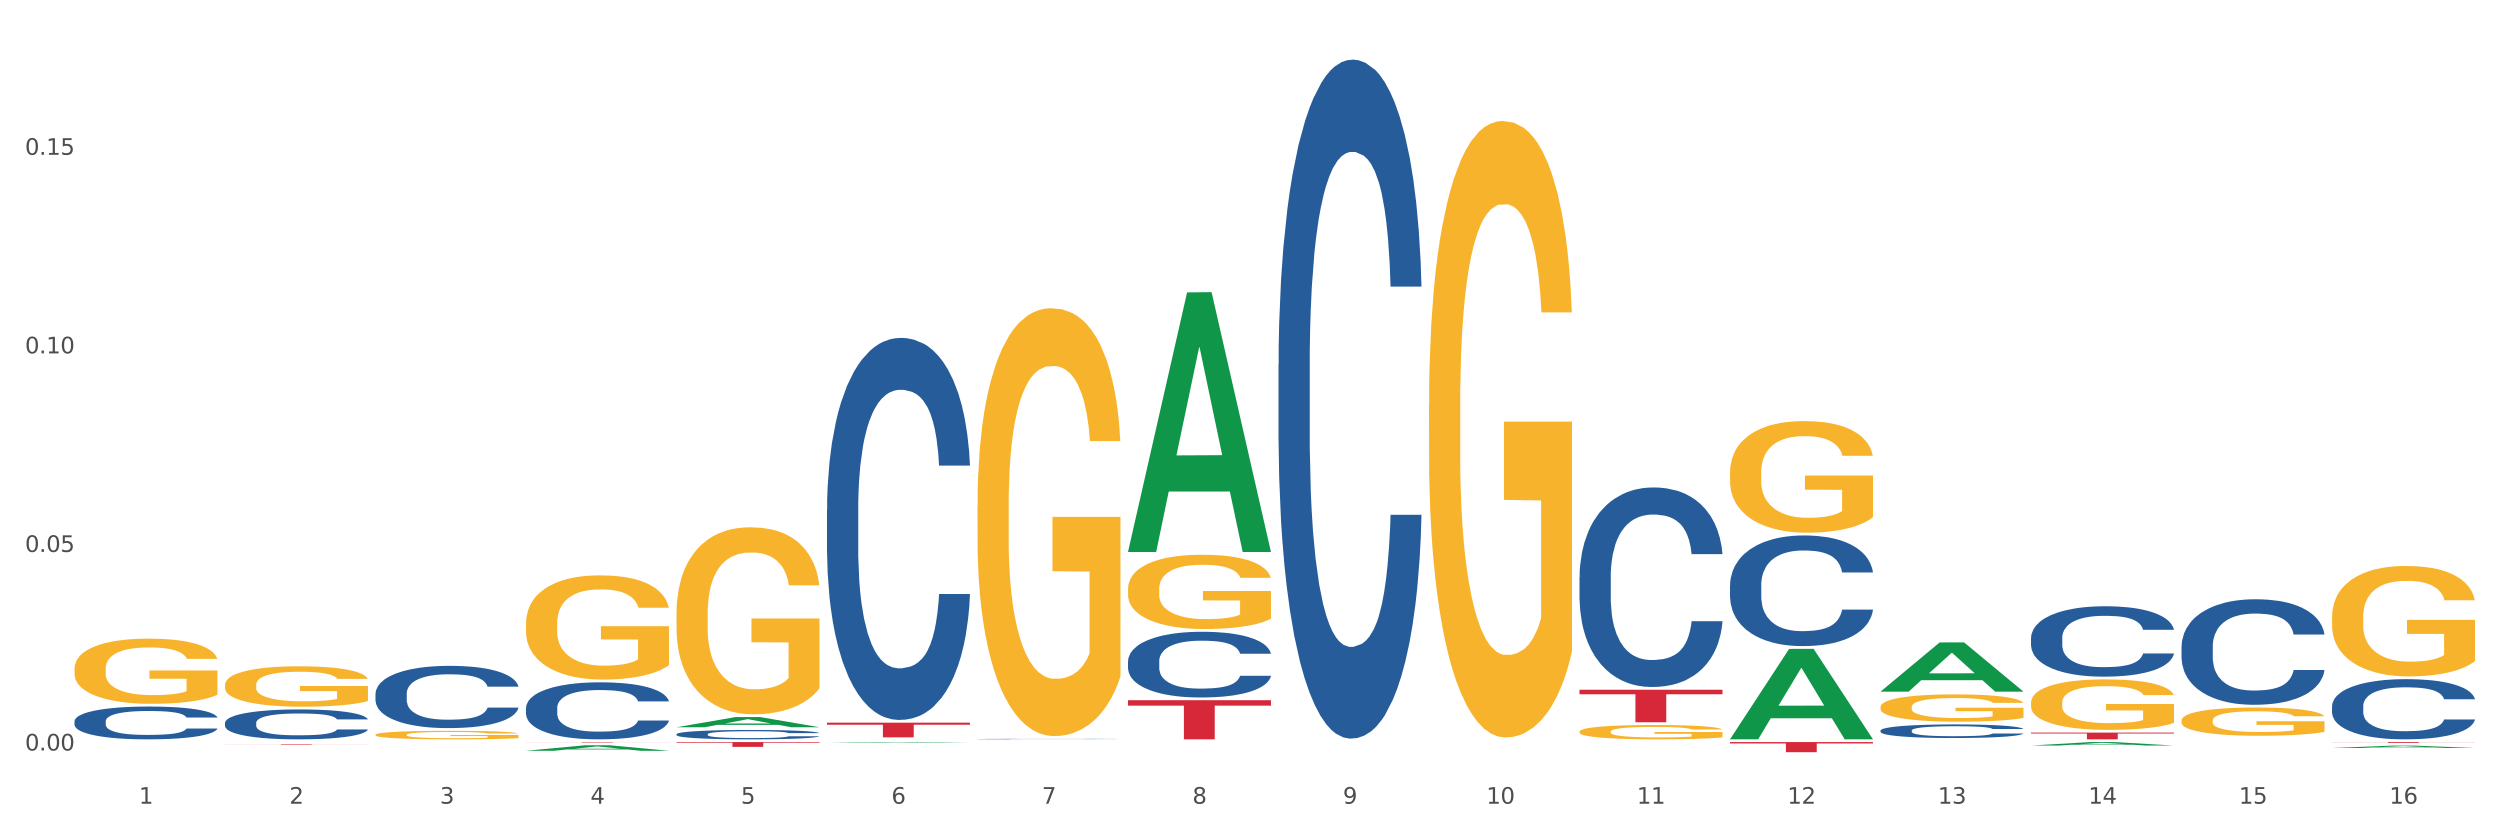 <?xml version="1.0" encoding="utf-8" standalone="no"?>
<!DOCTYPE svg PUBLIC "-//W3C//DTD SVG 1.1//EN"
  "http://www.w3.org/Graphics/SVG/1.1/DTD/svg11.dtd">
<svg xmlns:xlink="http://www.w3.org/1999/xlink" width="1080pt" height="360pt" viewBox="0 0 1080 360" xmlns="http://www.w3.org/2000/svg" version="1.1">
 <rect x="0" y="0" width="1080" height="360" fill="#333333" stroke="none"/>
 <defs>
  <style type="text/css">*{stroke-linejoin: round; stroke-linecap: butt}</style>
 </defs>
 <g id="figure_1">
  <g id="patch_1">
   <path d="M 0 360 
L 1080 360 
L 1080 0 
L 0 0 
z
" style="fill: #ffffff; stroke: #ffffff; stroke-linejoin: miter"/>
  </g>
  <g id="axes_1">
   <g id="matplotlib.axis_1">
    <g id="xtick_1">
     <g id="text_1">
      <!-- 1 -->
      <g style="fill: #4d4d4d" transform="translate(60.004 347.204) scale(0.096 -0.096)">
       <defs>
        <path id="DejaVuSans-31" d="M 794 531 
L 1825 531 
L 1825 4091 
L 703 3866 
L 703 4441 
L 1819 4666 
L 2450 4666 
L 2450 531 
L 3481 531 
L 3481 0 
L 794 0 
L 794 531 
z
" transform="scale(0.016)"/>
       </defs>
       <use xlink:href="#DejaVuSans-31"/>
      </g>
     </g>
    </g>
    <g id="xtick_2">
     <g id="text_2">
      <!-- 2 -->
      <g style="fill: #4d4d4d" transform="translate(125.021 347.204) scale(0.096 -0.096)">
       <defs>
        <path id="DejaVuSans-32" d="M 1228 531 
L 3431 531 
L 3431 0 
L 469 0 
L 469 531 
Q 828 903 1448 1529 
Q 2069 2156 2228 2338 
Q 2531 2678 2651 2914 
Q 2772 3150 2772 3378 
Q 2772 3750 2511 3984 
Q 2250 4219 1831 4219 
Q 1534 4219 1204 4116 
Q 875 4013 500 3803 
L 500 4441 
Q 881 4594 1212 4672 
Q 1544 4750 1819 4750 
Q 2544 4750 2975 4387 
Q 3406 4025 3406 3419 
Q 3406 3131 3298 2873 
Q 3191 2616 2906 2266 
Q 2828 2175 2409 1742 
Q 1991 1309 1228 531 
z
" transform="scale(0.016)"/>
       </defs>
       <use xlink:href="#DejaVuSans-32"/>
      </g>
     </g>
    </g>
    <g id="xtick_3">
     <g id="text_3">
      <!-- 3 -->
      <g style="fill: #4d4d4d" transform="translate(190.039 347.204) scale(0.096 -0.096)">
       <defs>
        <path id="DejaVuSans-33" d="M 2597 2516 
Q 3050 2419 3304 2112 
Q 3559 1806 3559 1356 
Q 3559 666 3084 287 
Q 2609 -91 1734 -91 
Q 1441 -91 1130 -33 
Q 819 25 488 141 
L 488 750 
Q 750 597 1062 519 
Q 1375 441 1716 441 
Q 2309 441 2620 675 
Q 2931 909 2931 1356 
Q 2931 1769 2642 2001 
Q 2353 2234 1838 2234 
L 1294 2234 
L 1294 2753 
L 1863 2753 
Q 2328 2753 2575 2939 
Q 2822 3125 2822 3475 
Q 2822 3834 2567 4026 
Q 2313 4219 1838 4219 
Q 1578 4219 1281 4162 
Q 984 4106 628 3988 
L 628 4550 
Q 988 4650 1302 4700 
Q 1616 4750 1894 4750 
Q 2613 4750 3031 4423 
Q 3450 4097 3450 3541 
Q 3450 3153 3228 2886 
Q 3006 2619 2597 2516 
z
" transform="scale(0.016)"/>
       </defs>
       <use xlink:href="#DejaVuSans-33"/>
      </g>
     </g>
    </g>
    <g id="xtick_4">
     <g id="text_4">
      <!-- 4 -->
      <g style="fill: #4d4d4d" transform="translate(255.056 347.204) scale(0.096 -0.096)">
       <defs>
        <path id="DejaVuSans-34" d="M 2419 4116 
L 825 1625 
L 2419 1625 
L 2419 4116 
z
M 2253 4666 
L 3047 4666 
L 3047 1625 
L 3713 1625 
L 3713 1100 
L 3047 1100 
L 3047 0 
L 2419 0 
L 2419 1100 
L 313 1100 
L 313 1709 
L 2253 4666 
z
" transform="scale(0.016)"/>
       </defs>
       <use xlink:href="#DejaVuSans-34"/>
      </g>
     </g>
    </g>
    <g id="xtick_5">
     <g id="text_5">
      <!-- 5 -->
      <g style="fill: #4d4d4d" transform="translate(320.073 347.204) scale(0.096 -0.096)">
       <defs>
        <path id="DejaVuSans-35" d="M 691 4666 
L 3169 4666 
L 3169 4134 
L 1269 4134 
L 1269 2991 
Q 1406 3038 1543 3061 
Q 1681 3084 1819 3084 
Q 2600 3084 3056 2656 
Q 3513 2228 3513 1497 
Q 3513 744 3044 326 
Q 2575 -91 1722 -91 
Q 1428 -91 1123 -41 
Q 819 9 494 109 
L 494 744 
Q 775 591 1075 516 
Q 1375 441 1709 441 
Q 2250 441 2565 725 
Q 2881 1009 2881 1497 
Q 2881 1984 2565 2268 
Q 2250 2553 1709 2553 
Q 1456 2553 1204 2497 
Q 953 2441 691 2322 
L 691 4666 
z
" transform="scale(0.016)"/>
       </defs>
       <use xlink:href="#DejaVuSans-35"/>
      </g>
     </g>
    </g>
    <g id="xtick_6">
     <g id="text_6">
      <!-- 6 -->
      <g style="fill: #4d4d4d" transform="translate(385.09 347.204) scale(0.096 -0.096)">
       <defs>
        <path id="DejaVuSans-36" d="M 2113 2584 
Q 1688 2584 1439 2293 
Q 1191 2003 1191 1497 
Q 1191 994 1439 701 
Q 1688 409 2113 409 
Q 2538 409 2786 701 
Q 3034 994 3034 1497 
Q 3034 2003 2786 2293 
Q 2538 2584 2113 2584 
z
M 3366 4563 
L 3366 3988 
Q 3128 4100 2886 4159 
Q 2644 4219 2406 4219 
Q 1781 4219 1451 3797 
Q 1122 3375 1075 2522 
Q 1259 2794 1537 2939 
Q 1816 3084 2150 3084 
Q 2853 3084 3261 2657 
Q 3669 2231 3669 1497 
Q 3669 778 3244 343 
Q 2819 -91 2113 -91 
Q 1303 -91 875 529 
Q 447 1150 447 2328 
Q 447 3434 972 4092 
Q 1497 4750 2381 4750 
Q 2619 4750 2861 4703 
Q 3103 4656 3366 4563 
z
" transform="scale(0.016)"/>
       </defs>
       <use xlink:href="#DejaVuSans-36"/>
      </g>
     </g>
    </g>
    <g id="xtick_7">
     <g id="text_7">
      <!-- 7 -->
      <g style="fill: #4d4d4d" transform="translate(450.108 347.204) scale(0.096 -0.096)">
       <defs>
        <path id="DejaVuSans-37" d="M 525 4666 
L 3525 4666 
L 3525 4397 
L 1831 0 
L 1172 0 
L 2766 4134 
L 525 4134 
L 525 4666 
z
" transform="scale(0.016)"/>
       </defs>
       <use xlink:href="#DejaVuSans-37"/>
      </g>
     </g>
    </g>
    <g id="xtick_8">
     <g id="text_8">
      <!-- 8 -->
      <g style="fill: #4d4d4d" transform="translate(515.125 347.204) scale(0.096 -0.096)">
       <defs>
        <path id="DejaVuSans-38" d="M 2034 2216 
Q 1584 2216 1326 1975 
Q 1069 1734 1069 1313 
Q 1069 891 1326 650 
Q 1584 409 2034 409 
Q 2484 409 2743 651 
Q 3003 894 3003 1313 
Q 3003 1734 2745 1975 
Q 2488 2216 2034 2216 
z
M 1403 2484 
Q 997 2584 770 2862 
Q 544 3141 544 3541 
Q 544 4100 942 4425 
Q 1341 4750 2034 4750 
Q 2731 4750 3128 4425 
Q 3525 4100 3525 3541 
Q 3525 3141 3298 2862 
Q 3072 2584 2669 2484 
Q 3125 2378 3379 2068 
Q 3634 1759 3634 1313 
Q 3634 634 3220 271 
Q 2806 -91 2034 -91 
Q 1263 -91 848 271 
Q 434 634 434 1313 
Q 434 1759 690 2068 
Q 947 2378 1403 2484 
z
M 1172 3481 
Q 1172 3119 1398 2916 
Q 1625 2713 2034 2713 
Q 2441 2713 2670 2916 
Q 2900 3119 2900 3481 
Q 2900 3844 2670 4047 
Q 2441 4250 2034 4250 
Q 1625 4250 1398 4047 
Q 1172 3844 1172 3481 
z
" transform="scale(0.016)"/>
       </defs>
       <use xlink:href="#DejaVuSans-38"/>
      </g>
     </g>
    </g>
    <g id="xtick_9">
     <g id="text_9">
      <!-- 9 -->
      <g style="fill: #4d4d4d" transform="translate(580.142 347.204) scale(0.096 -0.096)">
       <defs>
        <path id="DejaVuSans-39" d="M 703 97 
L 703 672 
Q 941 559 1184 500 
Q 1428 441 1663 441 
Q 2288 441 2617 861 
Q 2947 1281 2994 2138 
Q 2813 1869 2534 1725 
Q 2256 1581 1919 1581 
Q 1219 1581 811 2004 
Q 403 2428 403 3163 
Q 403 3881 828 4315 
Q 1253 4750 1959 4750 
Q 2769 4750 3195 4129 
Q 3622 3509 3622 2328 
Q 3622 1225 3098 567 
Q 2575 -91 1691 -91 
Q 1453 -91 1209 -44 
Q 966 3 703 97 
z
M 1959 2075 
Q 2384 2075 2632 2365 
Q 2881 2656 2881 3163 
Q 2881 3666 2632 3958 
Q 2384 4250 1959 4250 
Q 1534 4250 1286 3958 
Q 1038 3666 1038 3163 
Q 1038 2656 1286 2365 
Q 1534 2075 1959 2075 
z
" transform="scale(0.016)"/>
       </defs>
       <use xlink:href="#DejaVuSans-39"/>
      </g>
     </g>
    </g>
    <g id="xtick_10">
     <g id="text_10">
      <!-- 10 -->
      <g style="fill: #4d4d4d" transform="translate(642.105 347.204) scale(0.096 -0.096)">
       <defs>
        <path id="DejaVuSans-30" d="M 2034 4250 
Q 1547 4250 1301 3770 
Q 1056 3291 1056 2328 
Q 1056 1369 1301 889 
Q 1547 409 2034 409 
Q 2525 409 2770 889 
Q 3016 1369 3016 2328 
Q 3016 3291 2770 3770 
Q 2525 4250 2034 4250 
z
M 2034 4750 
Q 2819 4750 3233 4129 
Q 3647 3509 3647 2328 
Q 3647 1150 3233 529 
Q 2819 -91 2034 -91 
Q 1250 -91 836 529 
Q 422 1150 422 2328 
Q 422 3509 836 4129 
Q 1250 4750 2034 4750 
z
" transform="scale(0.016)"/>
       </defs>
       <use xlink:href="#DejaVuSans-31"/>
       <use xlink:href="#DejaVuSans-30" transform="translate(63.623 0)"/>
      </g>
     </g>
    </g>
    <g id="xtick_11">
     <g id="text_11">
      <!-- 11 -->
      <g style="fill: #4d4d4d" transform="translate(707.123 347.204) scale(0.096 -0.096)">
       <use xlink:href="#DejaVuSans-31"/>
       <use xlink:href="#DejaVuSans-31" transform="translate(63.623 0)"/>
      </g>
     </g>
    </g>
    <g id="xtick_12">
     <g id="text_12">
      <!-- 12 -->
      <g style="fill: #4d4d4d" transform="translate(772.14 347.204) scale(0.096 -0.096)">
       <use xlink:href="#DejaVuSans-31"/>
       <use xlink:href="#DejaVuSans-32" transform="translate(63.623 0)"/>
      </g>
     </g>
    </g>
    <g id="xtick_13">
     <g id="text_13">
      <!-- 13 -->
      <g style="fill: #4d4d4d" transform="translate(837.157 347.204) scale(0.096 -0.096)">
       <use xlink:href="#DejaVuSans-31"/>
       <use xlink:href="#DejaVuSans-33" transform="translate(63.623 0)"/>
      </g>
     </g>
    </g>
    <g id="xtick_14">
     <g id="text_14">
      <!-- 14 -->
      <g style="fill: #4d4d4d" transform="translate(902.174 347.204) scale(0.096 -0.096)">
       <use xlink:href="#DejaVuSans-31"/>
       <use xlink:href="#DejaVuSans-34" transform="translate(63.623 0)"/>
      </g>
     </g>
    </g>
    <g id="xtick_15">
     <g id="text_15">
      <!-- 15 -->
      <g style="fill: #4d4d4d" transform="translate(967.192 347.204) scale(0.096 -0.096)">
       <use xlink:href="#DejaVuSans-31"/>
       <use xlink:href="#DejaVuSans-35" transform="translate(63.623 0)"/>
      </g>
     </g>
    </g>
    <g id="xtick_16">
     <g id="text_16">
      <!-- 16 -->
      <g style="fill: #4d4d4d" transform="translate(1032.209 347.204) scale(0.096 -0.096)">
       <use xlink:href="#DejaVuSans-31"/>
       <use xlink:href="#DejaVuSans-36" transform="translate(63.623 0)"/>
      </g>
     </g>
    </g>
    <g id="xtick_17"/>
    <g id="xtick_18"/>
    <g id="xtick_19"/>
    <g id="xtick_20"/>
    <g id="xtick_21"/>
    <g id="xtick_22"/>
    <g id="xtick_23"/>
    <g id="xtick_24"/>
    <g id="xtick_25"/>
    <g id="xtick_26"/>
    <g id="xtick_27"/>
    <g id="xtick_28"/>
    <g id="xtick_29"/>
    <g id="xtick_30"/>
    <g id="xtick_31"/>
   </g>
   <g id="matplotlib.axis_2">
    <g id="ytick_1">
     <g id="text_17">
      <!-- 0.00 -->
      <g style="fill: #4d4d4d" transform="translate(10.8 324.221) scale(0.096 -0.096)">
       <defs>
        <path id="DejaVuSans-2e" d="M 684 794 
L 1344 794 
L 1344 0 
L 684 0 
L 684 794 
z
" transform="scale(0.016)"/>
       </defs>
       <use xlink:href="#DejaVuSans-30"/>
       <use xlink:href="#DejaVuSans-2e" transform="translate(63.623 0)"/>
       <use xlink:href="#DejaVuSans-30" transform="translate(95.41 0)"/>
       <use xlink:href="#DejaVuSans-30" transform="translate(159.033 0)"/>
      </g>
     </g>
    </g>
    <g id="ytick_2">
     <g id="text_18">
      <!-- 0.05 -->
      <g style="fill: #4d4d4d" transform="translate(10.8 238.437) scale(0.096 -0.096)">
       <use xlink:href="#DejaVuSans-30"/>
       <use xlink:href="#DejaVuSans-2e" transform="translate(63.623 0)"/>
       <use xlink:href="#DejaVuSans-30" transform="translate(95.41 0)"/>
       <use xlink:href="#DejaVuSans-35" transform="translate(159.033 0)"/>
      </g>
     </g>
    </g>
    <g id="ytick_3">
     <g id="text_19">
      <!-- 0.10 -->
      <g style="fill: #4d4d4d" transform="translate(10.8 152.654) scale(0.096 -0.096)">
       <use xlink:href="#DejaVuSans-30"/>
       <use xlink:href="#DejaVuSans-2e" transform="translate(63.623 0)"/>
       <use xlink:href="#DejaVuSans-31" transform="translate(95.41 0)"/>
       <use xlink:href="#DejaVuSans-30" transform="translate(159.033 0)"/>
      </g>
     </g>
    </g>
    <g id="ytick_4">
     <g id="text_20">
      <!-- 0.15 -->
      <g style="fill: #4d4d4d" transform="translate(10.8 66.871) scale(0.096 -0.096)">
       <use xlink:href="#DejaVuSans-30"/>
       <use xlink:href="#DejaVuSans-2e" transform="translate(63.623 0)"/>
       <use xlink:href="#DejaVuSans-31" transform="translate(95.41 0)"/>
       <use xlink:href="#DejaVuSans-35" transform="translate(159.033 0)"/>
      </g>
     </g>
    </g>
    <g id="ytick_5"/>
    <g id="ytick_6"/>
    <g id="ytick_7"/>
    <g id="ytick_8"/>
   </g>
   <g id="PolyCollection_1">
    <path d="M 1007.434 266.552 
L 1007.507 266.508 
L 1007.507 264.94 
L 1007.652 263.589 
L 1008.382 260.321 
L 1009.475 257.62 
L 1010.278 256.182 
L 1011.08 255.005 
L 1012.028 253.829 
L 1013.195 252.609 
L 1015.309 250.823 
L 1016.622 249.908 
L 1018.226 248.949 
L 1021.143 247.555 
L 1023.258 246.771 
L 1025.446 246.117 
L 1029.019 245.333 
L 1031.353 244.984 
L 1033.832 244.723 
L 1036.822 244.548 
L 1039.083 244.505 
L 1044.041 244.636 
L 1048.271 245.028 
L 1050.313 245.333 
L 1052.938 245.856 
L 1054.324 246.204 
L 1056.584 246.901 
L 1058.918 247.816 
L 1060.522 248.6 
L 1062.929 250.082 
L 1064.752 251.563 
L 1066.429 253.393 
L 1067.304 254.657 
L 1067.96 255.833 
L 1068.544 257.184 
L 1069.127 259.319 
L 1056.001 259.319 
L 1055.49 257.794 
L 1054.688 256.356 
L 1053.521 254.962 
L 1052.5 254.09 
L 1050.75 253.001 
L 1049.146 252.304 
L 1047.469 251.781 
L 1045.427 251.345 
L 1043.823 251.128 
L 1041.562 250.953 
L 1037.114 250.997 
L 1034.124 251.345 
L 1032.082 251.781 
L 1030.769 252.173 
L 1029.602 252.609 
L 1028.29 253.219 
L 1026.758 254.134 
L 1025.665 254.962 
L 1024.571 256.008 
L 1023.696 257.053 
L 1022.893 258.273 
L 1022.237 259.58 
L 1021.727 260.931 
L 1021.289 262.587 
L 1020.925 265.332 
L 1020.925 271.301 
L 1021.07 272.652 
L 1021.435 274.438 
L 1021.873 275.789 
L 1022.602 277.401 
L 1023.258 278.49 
L 1024.498 280.059 
L 1025.883 281.366 
L 1026.977 282.194 
L 1028.071 282.891 
L 1029.967 283.849 
L 1032.082 284.634 
L 1033.905 285.113 
L 1036.384 285.549 
L 1038.062 285.723 
L 1039.52 285.81 
L 1043.093 285.81 
L 1045.646 285.679 
L 1048.49 285.374 
L 1050.677 284.982 
L 1052.5 284.503 
L 1054.542 283.719 
L 1055.855 282.978 
L 1055.855 273.872 
L 1039.812 273.828 
L 1039.812 267.772 
L 1069.2 267.772 
L 1069.2 285.549 
L 1067.96 286.464 
L 1066.575 287.291 
L 1065.116 288.032 
L 1062.929 288.947 
L 1060.303 289.818 
L 1057.97 290.428 
L 1055.49 290.951 
L 1052.573 291.431 
L 1048.781 291.866 
L 1046.448 292.041 
L 1043.531 292.171 
L 1040.103 292.215 
L 1037.114 292.128 
L 1034.197 291.91 
L 1031.134 291.518 
L 1028.144 290.951 
L 1025.883 290.385 
L 1023.623 289.688 
L 1021.216 288.773 
L 1019.32 287.901 
L 1017.862 287.117 
L 1016.257 286.115 
L 1014.507 284.808 
L 1013.195 283.631 
L 1012.028 282.411 
L 1010.788 280.843 
L 1009.913 279.492 
L 1009.038 277.793 
L 1008.527 276.529 
L 1007.944 274.569 
L 1007.507 271.824 
L 1007.434 266.552 
z
" clip-path="url(#p5c7afbabef)" style="fill: #f7b32b"/>
    <path d="M 942.416 311.286 
L 942.489 311.275 
L 942.489 310.874 
L 942.635 310.528 
L 943.364 309.692 
L 944.458 309.002 
L 945.26 308.634 
L 946.063 308.333 
L 947.011 308.032 
L 948.177 307.72 
L 950.292 307.263 
L 951.605 307.029 
L 953.209 306.784 
L 956.126 306.428 
L 958.241 306.227 
L 960.429 306.06 
L 964.002 305.859 
L 966.335 305.77 
L 968.815 305.703 
L 971.805 305.659 
L 974.065 305.648 
L 979.024 305.681 
L 983.254 305.781 
L 985.296 305.859 
L 987.921 305.993 
L 989.306 306.082 
L 991.567 306.26 
L 993.901 306.494 
L 995.505 306.695 
L 997.911 307.074 
L 999.734 307.453 
L 1001.412 307.921 
L 1002.287 308.244 
L 1002.943 308.545 
L 1003.526 308.89 
L 1004.11 309.436 
L 990.984 309.436 
L 990.473 309.046 
L 989.671 308.678 
L 988.504 308.322 
L 987.483 308.099 
L 985.733 307.82 
L 984.129 307.642 
L 982.451 307.508 
L 980.41 307.397 
L 978.805 307.341 
L 976.545 307.297 
L 972.096 307.308 
L 969.106 307.397 
L 967.065 307.508 
L 965.752 307.609 
L 964.585 307.72 
L 963.273 307.876 
L 961.741 308.11 
L 960.647 308.322 
L 959.553 308.589 
L 958.678 308.857 
L 957.876 309.169 
L 957.22 309.503 
L 956.709 309.848 
L 956.272 310.272 
L 955.907 310.974 
L 955.907 312.501 
L 956.053 312.846 
L 956.418 313.303 
L 956.855 313.648 
L 957.585 314.061 
L 958.241 314.339 
L 959.481 314.74 
L 960.866 315.075 
L 961.96 315.286 
L 963.054 315.465 
L 964.95 315.71 
L 967.065 315.91 
L 968.888 316.033 
L 971.367 316.144 
L 973.044 316.189 
L 974.503 316.211 
L 978.076 316.211 
L 980.628 316.178 
L 983.472 316.1 
L 985.66 315.999 
L 987.483 315.877 
L 989.525 315.676 
L 990.838 315.487 
L 990.838 313.158 
L 974.795 313.147 
L 974.795 311.598 
L 1004.183 311.598 
L 1004.183 316.144 
L 1002.943 316.378 
L 1001.558 316.59 
L 1000.099 316.779 
L 997.911 317.013 
L 995.286 317.236 
L 992.953 317.392 
L 990.473 317.526 
L 987.556 317.649 
L 983.764 317.76 
L 981.431 317.805 
L 978.514 317.838 
L 975.086 317.849 
L 972.096 317.827 
L 969.179 317.771 
L 966.117 317.671 
L 963.127 317.526 
L 960.866 317.381 
L 958.605 317.203 
L 956.199 316.969 
L 954.303 316.746 
L 952.844 316.545 
L 951.24 316.289 
L 949.49 315.955 
L 948.177 315.654 
L 947.011 315.342 
L 945.771 314.941 
L 944.896 314.595 
L 944.021 314.161 
L 943.51 313.838 
L 942.927 313.336 
L 942.489 312.634 
L 942.416 311.286 
z
" clip-path="url(#p5c7afbabef)" style="fill: #f7b32b"/>
    <path d="M 877.399 316.487 
L 939.166 316.487 
L 939.166 316.891 
L 914.869 316.894 
L 914.869 319.394 
L 901.549 319.394 
L 901.549 316.894 
L 877.399 316.891 
L 877.399 316.49 
L 877.399 316.487 
z
" clip-path="url(#p5c7afbabef)" style="fill: #d62839"/>
    <path d="M 1007.434 323.142 
L 1007.497 323.141 
L 1032.968 322.114 
L 1043.538 322.113 
L 1069.2 323.144 
L 1056.974 323.144 
L 1051.434 322.904 
L 1025.136 322.904 
L 1024.945 322.908 
L 1019.596 323.144 
L 1007.434 323.144 
L 1007.434 323.142 
L 1028.447 322.761 
L 1048.123 322.76 
L 1038.38 322.333 
L 1038.253 322.331 
L 1038.126 322.334 
L 1028.383 322.76 
L 1028.447 322.761 
L 1007.434 323.142 
z
" clip-path="url(#p5c7afbabef)" style="fill: #109648"/>
    <path d="M 292.244 265.125 
L 292.317 265.051 
L 292.317 262.394 
L 292.463 260.107 
L 293.192 254.573 
L 294.286 249.998 
L 295.088 247.563 
L 295.89 245.57 
L 296.838 243.578 
L 298.005 241.512 
L 300.12 238.487 
L 301.432 236.937 
L 303.037 235.314 
L 305.954 232.953 
L 308.068 231.624 
L 310.256 230.517 
L 313.829 229.189 
L 316.163 228.599 
L 318.642 228.156 
L 321.632 227.861 
L 323.893 227.787 
L 328.852 228.009 
L 333.081 228.673 
L 335.123 229.189 
L 337.748 230.075 
L 339.134 230.665 
L 341.395 231.846 
L 343.728 233.395 
L 345.332 234.723 
L 347.739 237.232 
L 349.562 239.741 
L 351.239 242.84 
L 352.114 244.98 
L 352.771 246.972 
L 353.354 249.26 
L 353.937 252.876 
L 340.811 252.876 
L 340.301 250.293 
L 339.499 247.858 
L 338.332 245.497 
L 337.311 244.021 
L 335.561 242.176 
L 333.956 240.996 
L 332.279 240.11 
L 330.237 239.372 
L 328.633 239.003 
L 326.372 238.708 
L 321.924 238.782 
L 318.934 239.372 
L 316.892 240.11 
L 315.58 240.774 
L 314.413 241.512 
L 313.1 242.545 
L 311.569 244.095 
L 310.475 245.497 
L 309.381 247.268 
L 308.506 249.039 
L 307.704 251.105 
L 307.047 253.318 
L 306.537 255.606 
L 306.099 258.41 
L 305.735 263.058 
L 305.735 273.168 
L 305.881 275.455 
L 306.245 278.48 
L 306.683 280.768 
L 307.412 283.498 
L 308.068 285.343 
L 309.308 287.999 
L 310.694 290.213 
L 311.788 291.615 
L 312.881 292.796 
L 314.777 294.419 
L 316.892 295.747 
L 318.715 296.559 
L 321.195 297.297 
L 322.872 297.592 
L 324.33 297.739 
L 327.904 297.739 
L 330.456 297.518 
L 333.3 297.002 
L 335.488 296.337 
L 337.311 295.526 
L 339.353 294.198 
L 340.665 292.943 
L 340.665 277.521 
L 324.622 277.447 
L 324.622 267.191 
L 354.01 267.191 
L 354.01 297.297 
L 352.771 298.846 
L 351.385 300.248 
L 349.927 301.503 
L 347.739 303.052 
L 345.114 304.528 
L 342.78 305.561 
L 340.301 306.447 
L 337.384 307.258 
L 333.592 307.996 
L 331.258 308.291 
L 328.341 308.513 
L 324.914 308.586 
L 321.924 308.439 
L 319.007 308.07 
L 315.944 307.406 
L 312.954 306.447 
L 310.694 305.487 
L 308.433 304.307 
L 306.027 302.757 
L 304.131 301.281 
L 302.672 299.953 
L 301.068 298.256 
L 299.318 296.042 
L 298.005 294.05 
L 296.838 291.984 
L 295.598 289.327 
L 294.723 287.04 
L 293.848 284.162 
L 293.338 282.022 
L 292.754 278.702 
L 292.317 274.053 
L 292.244 265.125 
z
" clip-path="url(#p5c7afbabef)" style="fill: #f7b32b"/>
    <path d="M 877.399 303.576 
L 877.472 303.556 
L 877.472 302.839 
L 877.618 302.222 
L 878.347 300.728 
L 879.441 299.493 
L 880.243 298.836 
L 881.045 298.298 
L 881.993 297.76 
L 883.16 297.202 
L 885.275 296.386 
L 886.588 295.967 
L 888.192 295.529 
L 891.109 294.892 
L 893.224 294.533 
L 895.411 294.234 
L 898.985 293.876 
L 901.318 293.717 
L 903.798 293.597 
L 906.787 293.517 
L 909.048 293.497 
L 914.007 293.557 
L 918.236 293.736 
L 920.278 293.876 
L 922.904 294.115 
L 924.289 294.274 
L 926.55 294.593 
L 928.883 295.011 
L 930.488 295.37 
L 932.894 296.047 
L 934.717 296.724 
L 936.394 297.561 
L 937.27 298.138 
L 937.926 298.676 
L 938.509 299.294 
L 939.093 300.27 
L 925.966 300.27 
L 925.456 299.573 
L 924.654 298.915 
L 923.487 298.278 
L 922.466 297.879 
L 920.716 297.382 
L 919.111 297.063 
L 917.434 296.824 
L 915.392 296.625 
L 913.788 296.525 
L 911.527 296.445 
L 907.079 296.465 
L 904.089 296.625 
L 902.047 296.824 
L 900.735 297.003 
L 899.568 297.202 
L 898.255 297.481 
L 896.724 297.899 
L 895.63 298.278 
L 894.536 298.756 
L 893.661 299.234 
L 892.859 299.792 
L 892.203 300.389 
L 891.692 301.007 
L 891.255 301.764 
L 890.89 303.018 
L 890.89 305.747 
L 891.036 306.365 
L 891.4 307.181 
L 891.838 307.799 
L 892.567 308.536 
L 893.224 309.034 
L 894.463 309.751 
L 895.849 310.348 
L 896.943 310.727 
L 898.037 311.045 
L 899.933 311.484 
L 902.047 311.842 
L 903.87 312.061 
L 906.35 312.26 
L 908.027 312.34 
L 909.486 312.38 
L 913.059 312.38 
L 915.611 312.32 
L 918.455 312.181 
L 920.643 312.002 
L 922.466 311.782 
L 924.508 311.424 
L 925.82 311.085 
L 925.82 306.922 
L 909.777 306.902 
L 909.777 304.134 
L 939.166 304.134 
L 939.166 312.26 
L 937.926 312.679 
L 936.54 313.057 
L 935.082 313.396 
L 932.894 313.814 
L 930.269 314.212 
L 927.935 314.491 
L 925.456 314.73 
L 922.539 314.949 
L 918.747 315.149 
L 916.413 315.228 
L 913.496 315.288 
L 910.069 315.308 
L 907.079 315.268 
L 904.162 315.169 
L 901.099 314.989 
L 898.109 314.73 
L 895.849 314.471 
L 893.588 314.153 
L 891.182 313.734 
L 889.286 313.336 
L 887.827 312.978 
L 886.223 312.519 
L 884.473 311.922 
L 883.16 311.384 
L 881.993 310.826 
L 880.754 310.109 
L 879.879 309.492 
L 879.003 308.715 
L 878.493 308.137 
L 877.91 307.241 
L 877.472 305.986 
L 877.399 303.576 
z
" clip-path="url(#p5c7afbabef)" style="fill: #f7b32b"/>
    <path d="M 812.382 305.426 
L 812.455 305.415 
L 812.455 305.027 
L 812.601 304.693 
L 813.33 303.885 
L 814.424 303.217 
L 815.226 302.862 
L 816.028 302.571 
L 816.976 302.28 
L 818.143 301.978 
L 820.258 301.536 
L 821.57 301.31 
L 823.175 301.073 
L 826.092 300.728 
L 828.206 300.534 
L 830.394 300.373 
L 833.967 300.179 
L 836.301 300.093 
L 838.78 300.028 
L 841.77 299.985 
L 844.031 299.974 
L 848.99 300.006 
L 853.219 300.103 
L 855.261 300.179 
L 857.886 300.308 
L 859.272 300.394 
L 861.532 300.567 
L 863.866 300.793 
L 865.47 300.987 
L 867.877 301.353 
L 869.7 301.72 
L 871.377 302.172 
L 872.252 302.485 
L 872.909 302.776 
L 873.492 303.11 
L 874.075 303.638 
L 860.949 303.638 
L 860.439 303.26 
L 859.636 302.905 
L 858.47 302.56 
L 857.449 302.345 
L 855.699 302.075 
L 854.094 301.903 
L 852.417 301.773 
L 850.375 301.666 
L 848.771 301.612 
L 846.51 301.569 
L 842.062 301.58 
L 839.072 301.666 
L 837.03 301.773 
L 835.717 301.87 
L 834.551 301.978 
L 833.238 302.129 
L 831.707 302.355 
L 830.613 302.56 
L 829.519 302.819 
L 828.644 303.077 
L 827.842 303.379 
L 827.185 303.702 
L 826.675 304.036 
L 826.237 304.446 
L 825.873 305.124 
L 825.873 306.601 
L 826.019 306.935 
L 826.383 307.376 
L 826.821 307.71 
L 827.55 308.109 
L 828.206 308.378 
L 829.446 308.766 
L 830.832 309.09 
L 831.925 309.294 
L 833.019 309.467 
L 834.915 309.704 
L 837.03 309.898 
L 838.853 310.016 
L 841.333 310.124 
L 843.01 310.167 
L 844.468 310.189 
L 848.042 310.189 
L 850.594 310.156 
L 853.438 310.081 
L 855.626 309.984 
L 857.449 309.865 
L 859.491 309.671 
L 860.803 309.488 
L 860.803 307.236 
L 844.76 307.226 
L 844.76 305.728 
L 874.148 305.728 
L 874.148 310.124 
L 872.909 310.35 
L 871.523 310.555 
L 870.065 310.738 
L 867.877 310.964 
L 865.252 311.18 
L 862.918 311.331 
L 860.439 311.46 
L 857.522 311.579 
L 853.73 311.686 
L 851.396 311.729 
L 848.479 311.762 
L 845.052 311.772 
L 842.062 311.751 
L 839.145 311.697 
L 836.082 311.6 
L 833.092 311.46 
L 830.832 311.32 
L 828.571 311.148 
L 826.164 310.921 
L 824.268 310.706 
L 822.81 310.512 
L 821.206 310.264 
L 819.455 309.941 
L 818.143 309.65 
L 816.976 309.348 
L 815.736 308.96 
L 814.861 308.626 
L 813.986 308.206 
L 813.476 307.894 
L 812.892 307.409 
L 812.455 306.73 
L 812.382 305.426 
z
" clip-path="url(#p5c7afbabef)" style="fill: #f7b32b"/>
    <path d="M 422.278 218.568 
L 422.351 218.399 
L 422.351 212.322 
L 422.497 207.088 
L 423.226 194.427 
L 424.32 183.961 
L 425.122 178.39 
L 425.925 173.832 
L 426.873 169.273 
L 428.039 164.547 
L 430.154 157.625 
L 431.467 154.08 
L 433.071 150.366 
L 435.988 144.964 
L 438.103 141.925 
L 440.291 139.393 
L 443.864 136.354 
L 446.197 135.004 
L 448.677 133.991 
L 451.667 133.315 
L 453.927 133.147 
L 458.886 133.653 
L 463.116 135.172 
L 465.158 136.354 
L 467.783 138.38 
L 469.168 139.73 
L 471.429 142.432 
L 473.763 145.977 
L 475.367 149.015 
L 477.773 154.755 
L 479.596 160.495 
L 481.274 167.585 
L 482.149 172.481 
L 482.805 177.039 
L 483.389 182.272 
L 483.972 190.544 
L 470.846 190.544 
L 470.335 184.636 
L 469.533 179.065 
L 468.366 173.663 
L 467.345 170.286 
L 465.595 166.066 
L 463.991 163.365 
L 462.314 161.339 
L 460.272 159.651 
L 458.667 158.807 
L 456.407 158.132 
L 451.958 158.3 
L 448.969 159.651 
L 446.927 161.339 
L 445.614 162.858 
L 444.447 164.547 
L 443.135 166.91 
L 441.603 170.455 
L 440.509 173.663 
L 439.416 177.714 
L 438.54 181.766 
L 437.738 186.493 
L 437.082 191.557 
L 436.571 196.791 
L 436.134 203.206 
L 435.769 213.841 
L 435.769 236.969 
L 435.915 242.202 
L 436.28 249.124 
L 436.717 254.357 
L 437.447 260.604 
L 438.103 264.824 
L 439.343 270.901 
L 440.728 275.966 
L 441.822 279.173 
L 442.916 281.874 
L 444.812 285.588 
L 446.927 288.627 
L 448.75 290.484 
L 451.229 292.172 
L 452.906 292.848 
L 454.365 293.185 
L 457.938 293.185 
L 460.49 292.679 
L 463.334 291.497 
L 465.522 289.978 
L 467.345 288.121 
L 469.387 285.082 
L 470.7 282.212 
L 470.7 246.929 
L 454.657 246.761 
L 454.657 223.295 
L 484.045 223.295 
L 484.045 292.172 
L 482.805 295.717 
L 481.42 298.925 
L 479.961 301.795 
L 477.773 305.34 
L 475.148 308.716 
L 472.815 311.08 
L 470.335 313.106 
L 467.418 314.963 
L 463.626 316.651 
L 461.293 317.326 
L 458.376 317.833 
L 454.948 318.001 
L 451.958 317.664 
L 449.041 316.82 
L 445.979 315.3 
L 442.989 313.106 
L 440.728 310.911 
L 438.468 308.21 
L 436.061 304.665 
L 434.165 301.288 
L 432.707 298.25 
L 431.102 294.367 
L 429.352 289.302 
L 428.039 284.744 
L 426.873 280.018 
L 425.633 273.94 
L 424.758 268.707 
L 423.883 262.123 
L 423.372 257.227 
L 422.789 249.63 
L 422.351 238.995 
L 422.278 218.568 
z
" clip-path="url(#p5c7afbabef)" style="fill: #f7b32b"/>
    <path d="M 32.175 288.91 
L 32.248 288.884 
L 32.248 287.959 
L 32.394 287.162 
L 33.123 285.234 
L 34.217 283.64 
L 35.019 282.792 
L 35.821 282.098 
L 36.769 281.404 
L 37.936 280.684 
L 40.051 279.63 
L 41.363 279.09 
L 42.968 278.525 
L 45.885 277.702 
L 47.999 277.239 
L 50.187 276.854 
L 53.76 276.391 
L 56.094 276.186 
L 58.573 276.031 
L 61.563 275.928 
L 63.824 275.903 
L 68.783 275.98 
L 73.012 276.211 
L 75.054 276.391 
L 77.679 276.7 
L 79.065 276.905 
L 81.326 277.317 
L 83.659 277.856 
L 85.263 278.319 
L 87.67 279.193 
L 89.493 280.067 
L 91.17 281.147 
L 92.045 281.892 
L 92.702 282.586 
L 93.285 283.383 
L 93.868 284.643 
L 80.742 284.643 
L 80.232 283.743 
L 79.43 282.895 
L 78.263 282.072 
L 77.242 281.558 
L 75.492 280.915 
L 73.887 280.504 
L 72.21 280.196 
L 70.168 279.939 
L 68.564 279.81 
L 66.303 279.707 
L 61.855 279.733 
L 58.865 279.939 
L 56.823 280.196 
L 55.511 280.427 
L 54.344 280.684 
L 53.031 281.044 
L 51.5 281.584 
L 50.406 282.072 
L 49.312 282.689 
L 48.437 283.306 
L 47.635 284.026 
L 46.979 284.797 
L 46.468 285.594 
L 46.031 286.571 
L 45.666 288.19 
L 45.666 291.712 
L 45.812 292.509 
L 46.176 293.563 
L 46.614 294.359 
L 47.343 295.311 
L 47.999 295.953 
L 49.239 296.879 
L 50.625 297.65 
L 51.719 298.138 
L 52.812 298.549 
L 54.708 299.115 
L 56.823 299.578 
L 58.646 299.86 
L 61.126 300.117 
L 62.803 300.22 
L 64.261 300.272 
L 67.835 300.272 
L 70.387 300.195 
L 73.231 300.015 
L 75.419 299.783 
L 77.242 299.501 
L 79.284 299.038 
L 80.596 298.601 
L 80.596 293.228 
L 64.553 293.203 
L 64.553 289.63 
L 93.941 289.63 
L 93.941 300.117 
L 92.702 300.657 
L 91.316 301.146 
L 89.858 301.583 
L 87.67 302.123 
L 85.045 302.637 
L 82.711 302.997 
L 80.232 303.305 
L 77.315 303.588 
L 73.523 303.845 
L 71.189 303.948 
L 68.272 304.025 
L 64.845 304.05 
L 61.855 303.999 
L 58.938 303.871 
L 55.875 303.639 
L 52.885 303.305 
L 50.625 302.971 
L 48.364 302.56 
L 45.958 302.02 
L 44.062 301.506 
L 42.603 301.043 
L 40.999 300.452 
L 39.249 299.68 
L 37.936 298.986 
L 36.769 298.267 
L 35.529 297.341 
L 34.654 296.544 
L 33.779 295.542 
L 33.269 294.796 
L 32.685 293.64 
L 32.248 292.02 
L 32.175 288.91 
z
" clip-path="url(#p5c7afbabef)" style="fill: #f7b32b"/>
    <path d="M 97.192 295.907 
L 97.265 295.891 
L 97.265 295.317 
L 97.411 294.823 
L 98.14 293.628 
L 99.234 292.639 
L 100.036 292.113 
L 100.838 291.683 
L 101.786 291.252 
L 102.953 290.806 
L 105.068 290.152 
L 106.381 289.818 
L 107.985 289.467 
L 110.902 288.957 
L 113.017 288.67 
L 115.204 288.431 
L 118.778 288.144 
L 121.111 288.016 
L 123.591 287.921 
L 126.58 287.857 
L 128.841 287.841 
L 133.8 287.889 
L 138.03 288.032 
L 140.071 288.144 
L 142.697 288.335 
L 144.082 288.463 
L 146.343 288.718 
L 148.676 289.052 
L 150.281 289.339 
L 152.687 289.881 
L 154.51 290.423 
L 156.188 291.093 
L 157.063 291.555 
L 157.719 291.986 
L 158.302 292.48 
L 158.886 293.261 
L 145.759 293.261 
L 145.249 292.703 
L 144.447 292.177 
L 143.28 291.667 
L 142.259 291.348 
L 140.509 290.949 
L 138.905 290.694 
L 137.227 290.503 
L 135.185 290.344 
L 133.581 290.264 
L 131.321 290.2 
L 126.872 290.216 
L 123.882 290.344 
L 121.84 290.503 
L 120.528 290.647 
L 119.361 290.806 
L 118.048 291.029 
L 116.517 291.364 
L 115.423 291.667 
L 114.329 292.049 
L 113.454 292.432 
L 112.652 292.878 
L 111.996 293.357 
L 111.485 293.851 
L 111.048 294.457 
L 110.683 295.461 
L 110.683 297.645 
L 110.829 298.139 
L 111.194 298.793 
L 111.631 299.287 
L 112.36 299.877 
L 113.017 300.275 
L 114.256 300.849 
L 115.642 301.327 
L 116.736 301.63 
L 117.83 301.885 
L 119.726 302.236 
L 121.84 302.523 
L 123.664 302.698 
L 126.143 302.858 
L 127.82 302.921 
L 129.279 302.953 
L 132.852 302.953 
L 135.404 302.905 
L 138.248 302.794 
L 140.436 302.65 
L 142.259 302.475 
L 144.301 302.188 
L 145.614 301.917 
L 145.614 298.585 
L 129.57 298.569 
L 129.57 296.354 
L 158.959 296.354 
L 158.959 302.858 
L 157.719 303.192 
L 156.333 303.495 
L 154.875 303.766 
L 152.687 304.101 
L 150.062 304.42 
L 147.728 304.643 
L 145.249 304.834 
L 142.332 305.01 
L 138.54 305.169 
L 136.206 305.233 
L 133.289 305.281 
L 129.862 305.297 
L 126.872 305.265 
L 123.955 305.185 
L 120.892 305.042 
L 117.903 304.834 
L 115.642 304.627 
L 113.381 304.372 
L 110.975 304.037 
L 109.079 303.718 
L 107.62 303.431 
L 106.016 303.065 
L 104.266 302.587 
L 102.953 302.156 
L 101.786 301.71 
L 100.547 301.136 
L 99.672 300.642 
L 98.797 300.02 
L 98.286 299.558 
L 97.703 298.84 
L 97.265 297.836 
L 97.192 295.907 
z
" clip-path="url(#p5c7afbabef)" style="fill: #f7b32b"/>
    <path d="M 162.209 317.418 
L 162.282 317.414 
L 162.282 317.293 
L 162.428 317.189 
L 163.157 316.938 
L 164.251 316.73 
L 165.054 316.619 
L 165.856 316.528 
L 166.804 316.438 
L 167.97 316.344 
L 170.085 316.206 
L 171.398 316.136 
L 173.002 316.062 
L 175.919 315.954 
L 178.034 315.894 
L 180.222 315.844 
L 183.795 315.783 
L 186.128 315.756 
L 188.608 315.736 
L 191.598 315.723 
L 193.858 315.719 
L 198.817 315.73 
L 203.047 315.76 
L 205.089 315.783 
L 207.714 315.823 
L 209.099 315.85 
L 211.36 315.904 
L 213.694 315.974 
L 215.298 316.035 
L 217.704 316.149 
L 219.528 316.263 
L 221.205 316.404 
L 222.08 316.501 
L 222.736 316.592 
L 223.32 316.696 
L 223.903 316.86 
L 210.777 316.86 
L 210.266 316.743 
L 209.464 316.632 
L 208.297 316.525 
L 207.276 316.458 
L 205.526 316.374 
L 203.922 316.32 
L 202.245 316.28 
L 200.203 316.246 
L 198.598 316.23 
L 196.338 316.216 
L 191.889 316.219 
L 188.9 316.246 
L 186.858 316.28 
L 185.545 316.31 
L 184.378 316.344 
L 183.066 316.391 
L 181.534 316.461 
L 180.44 316.525 
L 179.347 316.605 
L 178.471 316.686 
L 177.669 316.78 
L 177.013 316.881 
L 176.503 316.985 
L 176.065 317.112 
L 175.7 317.324 
L 175.7 317.783 
L 175.846 317.887 
L 176.211 318.025 
L 176.648 318.129 
L 177.378 318.253 
L 178.034 318.337 
L 179.274 318.458 
L 180.659 318.559 
L 181.753 318.622 
L 182.847 318.676 
L 184.743 318.75 
L 186.858 318.81 
L 188.681 318.847 
L 191.16 318.881 
L 192.837 318.894 
L 194.296 318.901 
L 197.869 318.901 
L 200.422 318.891 
L 203.266 318.867 
L 205.453 318.837 
L 207.276 318.8 
L 209.318 318.74 
L 210.631 318.683 
L 210.631 317.981 
L 194.588 317.978 
L 194.588 317.512 
L 223.976 317.512 
L 223.976 318.881 
L 222.736 318.951 
L 221.351 319.015 
L 219.892 319.072 
L 217.704 319.143 
L 215.079 319.21 
L 212.746 319.257 
L 210.266 319.297 
L 207.349 319.334 
L 203.557 319.367 
L 201.224 319.381 
L 198.307 319.391 
L 194.879 319.394 
L 191.889 319.388 
L 188.972 319.371 
L 185.91 319.341 
L 182.92 319.297 
L 180.659 319.253 
L 178.399 319.2 
L 175.992 319.129 
L 174.096 319.062 
L 172.638 319.002 
L 171.033 318.924 
L 169.283 318.824 
L 167.97 318.733 
L 166.804 318.639 
L 165.564 318.518 
L 164.689 318.414 
L 163.814 318.283 
L 163.303 318.186 
L 162.72 318.035 
L 162.282 317.824 
L 162.209 317.418 
z
" clip-path="url(#p5c7afbabef)" style="fill: #f7b32b"/>
    <path d="M 227.227 269.365 
L 227.3 269.324 
L 227.3 267.843 
L 227.445 266.569 
L 228.175 263.485 
L 229.269 260.936 
L 230.071 259.579 
L 230.873 258.469 
L 231.821 257.358 
L 232.988 256.207 
L 235.102 254.521 
L 236.415 253.658 
L 238.019 252.753 
L 240.936 251.437 
L 243.051 250.697 
L 245.239 250.08 
L 248.812 249.34 
L 251.146 249.011 
L 253.625 248.765 
L 256.615 248.6 
L 258.876 248.559 
L 263.834 248.682 
L 268.064 249.053 
L 270.106 249.34 
L 272.731 249.834 
L 274.117 250.163 
L 276.377 250.821 
L 278.711 251.684 
L 280.315 252.424 
L 282.722 253.822 
L 284.545 255.22 
L 286.222 256.947 
L 287.097 258.14 
L 287.753 259.25 
L 288.337 260.524 
L 288.92 262.539 
L 275.794 262.539 
L 275.283 261.1 
L 274.481 259.743 
L 273.315 258.427 
L 272.294 257.605 
L 270.543 256.577 
L 268.939 255.919 
L 267.262 255.426 
L 265.22 255.015 
L 263.616 254.809 
L 261.355 254.645 
L 256.907 254.686 
L 253.917 255.015 
L 251.875 255.426 
L 250.562 255.796 
L 249.396 256.207 
L 248.083 256.783 
L 246.552 257.646 
L 245.458 258.427 
L 244.364 259.414 
L 243.489 260.401 
L 242.687 261.552 
L 242.03 262.786 
L 241.52 264.061 
L 241.082 265.623 
L 240.718 268.214 
L 240.718 273.847 
L 240.863 275.121 
L 241.228 276.807 
L 241.666 278.082 
L 242.395 279.603 
L 243.051 280.631 
L 244.291 282.111 
L 245.676 283.345 
L 246.77 284.126 
L 247.864 284.784 
L 249.76 285.689 
L 251.875 286.429 
L 253.698 286.881 
L 256.177 287.292 
L 257.855 287.457 
L 259.313 287.539 
L 262.886 287.539 
L 265.439 287.416 
L 268.283 287.128 
L 270.47 286.758 
L 272.294 286.305 
L 274.335 285.565 
L 275.648 284.866 
L 275.648 276.273 
L 259.605 276.232 
L 259.605 270.516 
L 288.993 270.516 
L 288.993 287.292 
L 287.753 288.156 
L 286.368 288.937 
L 284.909 289.636 
L 282.722 290.5 
L 280.096 291.322 
L 277.763 291.898 
L 275.283 292.391 
L 272.366 292.843 
L 268.574 293.254 
L 266.241 293.419 
L 263.324 293.542 
L 259.897 293.583 
L 256.907 293.501 
L 253.99 293.296 
L 250.927 292.925 
L 247.937 292.391 
L 245.676 291.856 
L 243.416 291.199 
L 241.009 290.335 
L 239.113 289.513 
L 237.655 288.773 
L 236.05 287.827 
L 234.3 286.593 
L 232.988 285.483 
L 231.821 284.332 
L 230.581 282.852 
L 229.706 281.577 
L 228.831 279.973 
L 228.321 278.781 
L 227.737 276.931 
L 227.3 274.34 
L 227.227 269.365 
z
" clip-path="url(#p5c7afbabef)" style="fill: #f7b32b"/>
    <path d="M 32.175 311.594 
L 32.248 311.581 
L 32.248 311.219 
L 32.467 310.727 
L 33.27 309.822 
L 34.292 309.136 
L 36.045 308.334 
L 36.994 307.998 
L 38.235 307.623 
L 40.79 307.015 
L 43.711 306.497 
L 45.755 306.213 
L 47.288 306.032 
L 50.72 305.708 
L 52.691 305.566 
L 54.735 305.45 
L 56.487 305.372 
L 59.408 305.281 
L 61.744 305.243 
L 64.445 305.23 
L 66.709 305.243 
L 69.702 305.294 
L 74.083 305.45 
L 75.762 305.54 
L 78.025 305.695 
L 80.362 305.902 
L 82.26 306.109 
L 84.45 306.407 
L 86.713 306.795 
L 88.904 307.286 
L 90.437 307.739 
L 91.678 308.218 
L 92.773 308.8 
L 93.576 309.434 
L 93.941 309.964 
L 80.581 309.964 
L 80.216 309.486 
L 79.485 308.968 
L 78.755 308.619 
L 77.952 308.334 
L 76.711 308.011 
L 75.616 307.804 
L 73.791 307.558 
L 72.111 307.403 
L 70.724 307.312 
L 69.045 307.235 
L 65.468 307.157 
L 62.912 307.157 
L 61.306 307.183 
L 59.335 307.248 
L 57.655 307.338 
L 55.684 307.493 
L 54.151 307.662 
L 52.618 307.882 
L 51.742 308.037 
L 50.427 308.321 
L 49.551 308.554 
L 48.383 308.955 
L 47.726 309.24 
L 46.558 309.977 
L 46.047 310.52 
L 45.828 310.896 
L 45.682 311.309 
L 45.682 313.327 
L 46.12 314.233 
L 46.485 314.621 
L 47.069 315.061 
L 48.164 315.63 
L 49.77 316.186 
L 51.45 316.587 
L 52.837 316.833 
L 54.151 317.014 
L 55.465 317.156 
L 57.071 317.286 
L 58.386 317.363 
L 60.357 317.441 
L 62.693 317.48 
L 64.518 317.48 
L 68.242 317.415 
L 69.921 317.35 
L 71.527 317.26 
L 73.28 317.118 
L 74.667 316.962 
L 75.47 316.846 
L 76.784 316.6 
L 77.806 316.341 
L 78.682 316.044 
L 79.266 315.785 
L 79.923 315.397 
L 80.435 314.957 
L 80.581 314.724 
L 93.941 314.724 
L 93.649 315.19 
L 93.138 315.643 
L 92.116 316.251 
L 91.313 316.6 
L 90.072 317.027 
L 88.758 317.389 
L 86.932 317.79 
L 85.253 318.088 
L 83.501 318.346 
L 81.603 318.579 
L 78.171 318.903 
L 76.93 318.993 
L 74.302 319.148 
L 72.257 319.239 
L 69.264 319.33 
L 66.198 319.381 
L 62.985 319.394 
L 60.138 319.368 
L 56.998 319.291 
L 55.027 319.213 
L 52.837 319.097 
L 50.281 318.916 
L 47.872 318.696 
L 45.609 318.437 
L 43.492 318.139 
L 41.52 317.803 
L 38.965 317.247 
L 37.067 316.704 
L 35.679 316.199 
L 34.73 315.772 
L 33.781 315.229 
L 33.27 314.854 
L 32.467 313.948 
L 32.175 313.108 
L 32.175 311.594 
z
" clip-path="url(#p5c7afbabef)" style="fill: #255c99"/>
    <path d="M 877.399 275.569 
L 877.472 275.541 
L 877.472 274.763 
L 877.691 273.708 
L 878.494 271.763 
L 879.516 270.291 
L 881.269 268.569 
L 882.218 267.847 
L 883.459 267.041 
L 886.014 265.735 
L 888.935 264.624 
L 890.979 264.013 
L 892.512 263.624 
L 895.944 262.93 
L 897.915 262.624 
L 899.959 262.374 
L 901.711 262.208 
L 904.632 262.013 
L 906.968 261.93 
L 909.67 261.902 
L 911.933 261.93 
L 914.926 262.041 
L 919.307 262.374 
L 920.986 262.569 
L 923.249 262.902 
L 925.586 263.347 
L 927.484 263.791 
L 929.674 264.43 
L 931.938 265.263 
L 934.128 266.319 
L 935.661 267.291 
L 936.902 268.319 
L 937.997 269.569 
L 938.8 270.93 
L 939.166 272.069 
L 925.805 272.069 
L 925.44 271.041 
L 924.71 269.93 
L 923.979 269.18 
L 923.176 268.569 
L 921.935 267.874 
L 920.84 267.43 
L 919.015 266.902 
L 917.336 266.569 
L 915.948 266.374 
L 914.269 266.208 
L 910.692 266.041 
L 908.136 266.041 
L 906.53 266.097 
L 904.559 266.235 
L 902.88 266.43 
L 900.908 266.763 
L 899.375 267.124 
L 897.842 267.597 
L 896.966 267.93 
L 895.652 268.541 
L 894.775 269.041 
L 893.607 269.902 
L 892.95 270.513 
L 891.782 272.096 
L 891.271 273.263 
L 891.052 274.069 
L 890.906 274.957 
L 890.906 279.291 
L 891.344 281.235 
L 891.709 282.068 
L 892.293 283.013 
L 893.388 284.235 
L 894.995 285.429 
L 896.674 286.291 
L 898.061 286.818 
L 899.375 287.207 
L 900.689 287.513 
L 902.296 287.791 
L 903.61 287.957 
L 905.581 288.124 
L 907.917 288.207 
L 909.743 288.207 
L 913.466 288.068 
L 915.145 287.929 
L 916.751 287.735 
L 918.504 287.429 
L 919.891 287.096 
L 920.694 286.846 
L 922.008 286.318 
L 923.03 285.763 
L 923.906 285.124 
L 924.491 284.568 
L 925.148 283.735 
L 925.659 282.791 
L 925.805 282.291 
L 939.166 282.291 
L 938.873 283.291 
L 938.362 284.263 
L 937.34 285.568 
L 936.537 286.318 
L 935.296 287.235 
L 933.982 288.013 
L 932.157 288.874 
L 930.477 289.513 
L 928.725 290.068 
L 926.827 290.568 
L 923.395 291.263 
L 922.154 291.457 
L 919.526 291.79 
L 917.482 291.985 
L 914.488 292.179 
L 911.422 292.29 
L 908.209 292.318 
L 905.362 292.263 
L 902.223 292.096 
L 900.251 291.929 
L 898.061 291.679 
L 895.506 291.29 
L 893.096 290.818 
L 890.833 290.263 
L 888.716 289.624 
L 886.744 288.902 
L 884.189 287.707 
L 882.291 286.541 
L 880.904 285.457 
L 879.954 284.541 
L 879.005 283.374 
L 878.494 282.568 
L 877.691 280.624 
L 877.399 278.819 
L 877.399 275.569 
z
" clip-path="url(#p5c7afbabef)" style="fill: #255c99"/>
    <path d="M 1007.434 305.076 
L 1007.507 305.053 
L 1007.507 304.388 
L 1007.726 303.485 
L 1008.529 301.823 
L 1009.551 300.565 
L 1011.303 299.093 
L 1012.252 298.475 
L 1013.493 297.787 
L 1016.049 296.671 
L 1018.969 295.721 
L 1021.013 295.199 
L 1022.547 294.866 
L 1025.978 294.273 
L 1027.949 294.011 
L 1029.994 293.798 
L 1031.746 293.655 
L 1034.666 293.489 
L 1037.003 293.418 
L 1039.704 293.394 
L 1041.967 293.418 
L 1044.961 293.513 
L 1049.341 293.798 
L 1051.021 293.964 
L 1053.284 294.249 
L 1055.62 294.629 
L 1057.518 295.009 
L 1059.709 295.555 
L 1061.972 296.267 
L 1064.162 297.169 
L 1065.696 298.001 
L 1066.937 298.879 
L 1068.032 299.948 
L 1068.835 301.111 
L 1069.2 302.085 
L 1055.839 302.085 
L 1055.474 301.206 
L 1054.744 300.256 
L 1054.014 299.615 
L 1053.211 299.093 
L 1051.97 298.499 
L 1050.875 298.119 
L 1049.049 297.668 
L 1047.37 297.383 
L 1045.983 297.217 
L 1044.304 297.074 
L 1040.726 296.932 
L 1038.171 296.932 
L 1036.565 296.98 
L 1034.593 297.098 
L 1032.914 297.264 
L 1030.943 297.549 
L 1029.41 297.858 
L 1027.876 298.262 
L 1027 298.547 
L 1025.686 299.069 
L 1024.81 299.496 
L 1023.642 300.232 
L 1022.985 300.755 
L 1021.817 302.108 
L 1021.306 303.106 
L 1021.086 303.794 
L 1020.94 304.554 
L 1020.94 308.258 
L 1021.379 309.92 
L 1021.744 310.633 
L 1022.328 311.44 
L 1023.423 312.485 
L 1025.029 313.506 
L 1026.708 314.242 
L 1028.095 314.693 
L 1029.41 315.025 
L 1030.724 315.286 
L 1032.33 315.524 
L 1033.644 315.666 
L 1035.615 315.809 
L 1037.952 315.88 
L 1039.777 315.88 
L 1043.501 315.761 
L 1045.18 315.643 
L 1046.786 315.476 
L 1048.538 315.215 
L 1049.925 314.93 
L 1050.728 314.717 
L 1052.043 314.265 
L 1053.065 313.791 
L 1053.941 313.244 
L 1054.525 312.77 
L 1055.182 312.057 
L 1055.693 311.25 
L 1055.839 310.822 
L 1069.2 310.822 
L 1068.908 311.677 
L 1068.397 312.508 
L 1067.375 313.624 
L 1066.572 314.265 
L 1065.33 315.049 
L 1064.016 315.714 
L 1062.191 316.45 
L 1060.512 316.996 
L 1058.76 317.471 
L 1056.861 317.898 
L 1053.43 318.492 
L 1052.189 318.658 
L 1049.56 318.943 
L 1047.516 319.109 
L 1044.523 319.276 
L 1041.456 319.37 
L 1038.244 319.394 
L 1035.396 319.347 
L 1032.257 319.204 
L 1030.286 319.062 
L 1028.095 318.848 
L 1025.54 318.516 
L 1023.131 318.112 
L 1020.867 317.637 
L 1018.75 317.091 
L 1016.779 316.474 
L 1014.224 315.453 
L 1012.325 314.455 
L 1010.938 313.529 
L 1009.989 312.746 
L 1009.04 311.749 
L 1008.529 311.06 
L 1007.726 309.398 
L 1007.434 307.854 
L 1007.434 305.076 
z
" clip-path="url(#p5c7afbabef)" style="fill: #255c99"/>
    <path d="M 942.416 279.363 
L 942.489 279.321 
L 942.489 278.156 
L 942.708 276.573 
L 943.512 273.659 
L 944.534 271.452 
L 946.286 268.871 
L 947.235 267.789 
L 948.476 266.581 
L 951.032 264.624 
L 953.952 262.959 
L 955.996 262.043 
L 957.529 261.46 
L 960.961 260.419 
L 962.932 259.961 
L 964.976 259.587 
L 966.729 259.337 
L 969.649 259.045 
L 971.985 258.92 
L 974.687 258.879 
L 976.95 258.92 
L 979.943 259.087 
L 984.324 259.587 
L 986.003 259.878 
L 988.267 260.378 
L 990.603 261.044 
L 992.501 261.71 
L 994.691 262.668 
L 996.955 263.917 
L 999.145 265.499 
L 1000.678 266.956 
L 1001.919 268.496 
L 1003.015 270.37 
L 1003.818 272.41 
L 1004.183 274.117 
L 990.822 274.117 
L 990.457 272.577 
L 989.727 270.911 
L 988.997 269.787 
L 988.194 268.871 
L 986.952 267.83 
L 985.857 267.164 
L 984.032 266.373 
L 982.353 265.873 
L 980.966 265.582 
L 979.286 265.332 
L 975.709 265.082 
L 973.154 265.082 
L 971.547 265.166 
L 969.576 265.374 
L 967.897 265.665 
L 965.926 266.165 
L 964.392 266.706 
L 962.859 267.414 
L 961.983 267.913 
L 960.669 268.829 
L 959.793 269.579 
L 958.625 270.87 
L 957.967 271.785 
L 956.799 274.159 
L 956.288 275.907 
L 956.069 277.115 
L 955.923 278.447 
L 955.923 284.942 
L 956.361 287.856 
L 956.726 289.105 
L 957.31 290.521 
L 958.406 292.353 
L 960.012 294.143 
L 961.691 295.434 
L 963.078 296.225 
L 964.392 296.808 
L 965.707 297.266 
L 967.313 297.682 
L 968.627 297.932 
L 970.598 298.182 
L 972.935 298.306 
L 974.76 298.306 
L 978.483 298.098 
L 980.163 297.89 
L 981.769 297.599 
L 983.521 297.141 
L 984.908 296.641 
L 985.711 296.266 
L 987.025 295.475 
L 988.048 294.643 
L 988.924 293.685 
L 989.508 292.852 
L 990.165 291.603 
L 990.676 290.188 
L 990.822 289.438 
L 1004.183 289.438 
L 1003.891 290.937 
L 1003.38 292.394 
L 1002.358 294.351 
L 1001.554 295.475 
L 1000.313 296.849 
L 998.999 298.015 
L 997.174 299.306 
L 995.495 300.263 
L 993.742 301.096 
L 991.844 301.845 
L 988.413 302.886 
L 987.171 303.178 
L 984.543 303.677 
L 982.499 303.969 
L 979.505 304.26 
L 976.439 304.427 
L 973.227 304.468 
L 970.379 304.385 
L 967.24 304.135 
L 965.268 303.885 
L 963.078 303.511 
L 960.523 302.928 
L 958.114 302.22 
L 955.85 301.387 
L 953.733 300.43 
L 951.762 299.347 
L 949.206 297.557 
L 947.308 295.808 
L 945.921 294.185 
L 944.972 292.811 
L 944.023 291.062 
L 943.512 289.855 
L 942.708 286.94 
L 942.416 284.234 
L 942.416 279.363 
z
" clip-path="url(#p5c7afbabef)" style="fill: #255c99"/>
    <path d="M 552.313 157.558 
L 552.386 157.291 
L 552.386 149.79 
L 552.605 139.61 
L 553.408 120.858 
L 554.43 106.66 
L 556.182 90.052 
L 557.132 83.087 
L 558.373 75.318 
L 560.928 62.727 
L 563.848 52.012 
L 565.893 46.119 
L 567.426 42.368 
L 570.857 35.671 
L 572.829 32.724 
L 574.873 30.314 
L 576.625 28.706 
L 579.546 26.831 
L 581.882 26.027 
L 584.583 25.759 
L 586.847 26.027 
L 589.84 27.099 
L 594.221 30.314 
L 595.9 32.189 
L 598.163 35.403 
L 600.499 39.689 
L 602.398 43.976 
L 604.588 50.137 
L 606.851 58.173 
L 609.042 68.353 
L 610.575 77.729 
L 611.816 87.641 
L 612.911 99.695 
L 613.714 112.822 
L 614.079 123.805 
L 600.718 123.805 
L 600.353 113.893 
L 599.623 103.178 
L 598.893 95.945 
L 598.09 90.052 
L 596.849 83.355 
L 595.754 79.068 
L 593.929 73.979 
L 592.249 70.764 
L 590.862 68.889 
L 589.183 67.282 
L 585.605 65.674 
L 583.05 65.674 
L 581.444 66.21 
L 579.473 67.549 
L 577.793 69.425 
L 575.822 72.639 
L 574.289 76.122 
L 572.756 80.676 
L 571.88 83.89 
L 570.565 89.784 
L 569.689 94.606 
L 568.521 102.91 
L 567.864 108.804 
L 566.696 124.073 
L 566.185 135.324 
L 565.966 143.093 
L 565.82 151.665 
L 565.82 193.455 
L 566.258 212.207 
L 566.623 220.243 
L 567.207 229.351 
L 568.302 241.138 
L 569.908 252.657 
L 571.588 260.962 
L 572.975 266.051 
L 574.289 269.802 
L 575.603 272.748 
L 577.209 275.427 
L 578.523 277.035 
L 580.495 278.642 
L 582.831 279.446 
L 584.656 279.446 
L 588.38 278.106 
L 590.059 276.767 
L 591.665 274.892 
L 593.418 271.945 
L 594.805 268.73 
L 595.608 266.319 
L 596.922 261.229 
L 597.944 255.872 
L 598.82 249.71 
L 599.404 244.353 
L 600.061 236.316 
L 600.572 227.208 
L 600.718 222.386 
L 614.079 222.386 
L 613.787 232.03 
L 613.276 241.406 
L 612.254 253.997 
L 611.451 261.229 
L 610.21 270.07 
L 608.896 277.57 
L 607.07 285.875 
L 605.391 292.036 
L 603.639 297.394 
L 601.741 302.216 
L 598.309 308.913 
L 597.068 310.788 
L 594.44 314.003 
L 592.395 315.878 
L 589.402 317.753 
L 586.336 318.825 
L 583.123 319.092 
L 580.276 318.557 
L 577.136 316.949 
L 575.165 315.342 
L 572.975 312.931 
L 570.419 309.181 
L 568.01 304.627 
L 565.747 299.269 
L 563.629 293.108 
L 561.658 286.143 
L 559.103 274.624 
L 557.205 263.373 
L 555.817 252.925 
L 554.868 244.085 
L 553.919 232.834 
L 553.408 225.065 
L 552.605 206.313 
L 552.313 188.901 
L 552.313 157.558 
z
" clip-path="url(#p5c7afbabef)" style="fill: #255c99"/>
    <path d="M 487.296 285.68 
L 487.369 285.654 
L 487.369 284.928 
L 487.588 283.943 
L 488.391 282.128 
L 489.413 280.754 
L 491.165 279.146 
L 492.114 278.472 
L 493.356 277.72 
L 495.911 276.502 
L 498.831 275.465 
L 500.876 274.894 
L 502.409 274.531 
L 505.84 273.883 
L 507.811 273.598 
L 509.856 273.364 
L 511.608 273.209 
L 514.528 273.027 
L 516.865 272.95 
L 519.566 272.924 
L 521.829 272.95 
L 524.823 273.053 
L 529.203 273.364 
L 530.883 273.546 
L 533.146 273.857 
L 535.482 274.272 
L 537.38 274.687 
L 539.571 275.283 
L 541.834 276.061 
L 544.024 277.046 
L 545.558 277.954 
L 546.799 278.913 
L 547.894 280.08 
L 548.697 281.35 
L 549.062 282.413 
L 535.701 282.413 
L 535.336 281.454 
L 534.606 280.417 
L 533.876 279.717 
L 533.073 279.146 
L 531.832 278.498 
L 530.737 278.083 
L 528.911 277.591 
L 527.232 277.28 
L 525.845 277.098 
L 524.166 276.942 
L 520.588 276.787 
L 518.033 276.787 
L 516.427 276.839 
L 514.455 276.968 
L 512.776 277.15 
L 510.805 277.461 
L 509.272 277.798 
L 507.738 278.239 
L 506.862 278.55 
L 505.548 279.12 
L 504.672 279.587 
L 503.504 280.391 
L 502.847 280.961 
L 501.679 282.439 
L 501.168 283.528 
L 500.949 284.28 
L 500.803 285.11 
L 500.803 289.154 
L 501.241 290.969 
L 501.606 291.747 
L 502.19 292.629 
L 503.285 293.769 
L 504.891 294.884 
L 506.57 295.688 
L 507.957 296.181 
L 509.272 296.544 
L 510.586 296.829 
L 512.192 297.088 
L 513.506 297.244 
L 515.478 297.399 
L 517.814 297.477 
L 519.639 297.477 
L 523.363 297.347 
L 525.042 297.218 
L 526.648 297.036 
L 528.4 296.751 
L 529.787 296.44 
L 530.591 296.207 
L 531.905 295.714 
L 532.927 295.195 
L 533.803 294.599 
L 534.387 294.081 
L 535.044 293.303 
L 535.555 292.421 
L 535.701 291.954 
L 549.062 291.954 
L 548.77 292.888 
L 548.259 293.795 
L 547.237 295.014 
L 546.434 295.714 
L 545.193 296.57 
L 543.878 297.296 
L 542.053 298.099 
L 540.374 298.696 
L 538.622 299.214 
L 536.723 299.681 
L 533.292 300.329 
L 532.051 300.511 
L 529.422 300.822 
L 527.378 301.003 
L 524.385 301.185 
L 521.318 301.288 
L 518.106 301.314 
L 515.258 301.262 
L 512.119 301.107 
L 510.148 300.951 
L 507.957 300.718 
L 505.402 300.355 
L 502.993 299.914 
L 500.73 299.396 
L 498.612 298.799 
L 496.641 298.125 
L 494.086 297.01 
L 492.187 295.921 
L 490.8 294.91 
L 489.851 294.055 
L 488.902 292.966 
L 488.391 292.214 
L 487.588 290.399 
L 487.296 288.714 
L 487.296 285.68 
z
" clip-path="url(#p5c7afbabef)" style="fill: #255c99"/>
    <path d="M 747.365 252.792 
L 747.438 252.748 
L 747.438 251.526 
L 747.657 249.867 
L 748.46 246.811 
L 749.482 244.498 
L 751.234 241.791 
L 752.183 240.656 
L 753.424 239.39 
L 755.98 237.339 
L 758.9 235.592 
L 760.944 234.632 
L 762.478 234.021 
L 765.909 232.93 
L 767.88 232.449 
L 769.925 232.057 
L 771.677 231.795 
L 774.597 231.489 
L 776.934 231.358 
L 779.635 231.315 
L 781.898 231.358 
L 784.892 231.533 
L 789.272 232.057 
L 790.952 232.362 
L 793.215 232.886 
L 795.551 233.584 
L 797.449 234.283 
L 799.64 235.287 
L 801.903 236.596 
L 804.093 238.255 
L 805.627 239.783 
L 806.868 241.398 
L 807.963 243.363 
L 808.766 245.502 
L 809.131 247.291 
L 795.77 247.291 
L 795.405 245.676 
L 794.675 243.93 
L 793.945 242.752 
L 793.142 241.791 
L 791.901 240.7 
L 790.806 240.001 
L 788.98 239.172 
L 787.301 238.648 
L 785.914 238.343 
L 784.235 238.081 
L 780.657 237.819 
L 778.102 237.819 
L 776.496 237.906 
L 774.524 238.124 
L 772.845 238.43 
L 770.874 238.954 
L 769.341 239.521 
L 767.807 240.263 
L 766.931 240.787 
L 765.617 241.748 
L 764.741 242.533 
L 763.573 243.886 
L 762.916 244.847 
L 761.748 247.335 
L 761.237 249.168 
L 761.018 250.434 
L 760.871 251.831 
L 760.871 258.641 
L 761.31 261.697 
L 761.675 263.006 
L 762.259 264.491 
L 763.354 266.411 
L 764.96 268.288 
L 766.639 269.642 
L 768.026 270.471 
L 769.341 271.082 
L 770.655 271.562 
L 772.261 271.999 
L 773.575 272.261 
L 775.546 272.523 
L 777.883 272.654 
L 779.708 272.654 
L 783.432 272.435 
L 785.111 272.217 
L 786.717 271.912 
L 788.469 271.431 
L 789.856 270.907 
L 790.66 270.515 
L 791.974 269.685 
L 792.996 268.812 
L 793.872 267.808 
L 794.456 266.935 
L 795.113 265.626 
L 795.624 264.141 
L 795.77 263.356 
L 809.131 263.356 
L 808.839 264.927 
L 808.328 266.455 
L 807.306 268.507 
L 806.503 269.685 
L 805.262 271.126 
L 803.947 272.348 
L 802.122 273.701 
L 800.443 274.705 
L 798.691 275.578 
L 796.792 276.364 
L 793.361 277.455 
L 792.12 277.761 
L 789.491 278.285 
L 787.447 278.59 
L 784.454 278.896 
L 781.387 279.071 
L 778.175 279.114 
L 775.327 279.027 
L 772.188 278.765 
L 770.217 278.503 
L 768.026 278.11 
L 765.471 277.499 
L 763.062 276.757 
L 760.798 275.884 
L 758.681 274.88 
L 756.71 273.745 
L 754.155 271.868 
L 752.256 270.034 
L 750.869 268.332 
L 749.92 266.891 
L 748.971 265.058 
L 748.46 263.792 
L 747.657 260.736 
L 747.365 257.899 
L 747.365 252.792 
z
" clip-path="url(#p5c7afbabef)" style="fill: #255c99"/>
    <path d="M 682.347 249.311 
L 682.42 249.233 
L 682.42 247.028 
L 682.639 244.037 
L 683.443 238.526 
L 684.465 234.353 
L 686.217 229.472 
L 687.166 227.425 
L 688.407 225.142 
L 690.963 221.442 
L 693.883 218.293 
L 695.927 216.561 
L 697.46 215.459 
L 700.892 213.49 
L 702.863 212.624 
L 704.907 211.916 
L 706.66 211.443 
L 709.58 210.892 
L 711.916 210.656 
L 714.618 210.577 
L 716.881 210.656 
L 719.875 210.971 
L 724.255 211.916 
L 725.934 212.467 
L 728.198 213.412 
L 730.534 214.671 
L 732.432 215.931 
L 734.623 217.742 
L 736.886 220.103 
L 739.076 223.095 
L 740.609 225.851 
L 741.85 228.763 
L 742.946 232.306 
L 743.749 236.164 
L 744.114 239.392 
L 730.753 239.392 
L 730.388 236.479 
L 729.658 233.33 
L 728.928 231.204 
L 728.125 229.472 
L 726.883 227.504 
L 725.788 226.244 
L 723.963 224.748 
L 722.284 223.804 
L 720.897 223.253 
L 719.217 222.78 
L 715.64 222.308 
L 713.085 222.308 
L 711.478 222.465 
L 709.507 222.859 
L 707.828 223.41 
L 705.857 224.355 
L 704.323 225.378 
L 702.79 226.717 
L 701.914 227.661 
L 700.6 229.393 
L 699.724 230.81 
L 698.556 233.251 
L 697.899 234.983 
L 696.73 239.47 
L 696.219 242.777 
L 696 245.06 
L 695.854 247.579 
L 695.854 259.861 
L 696.292 265.372 
L 696.657 267.733 
L 697.241 270.41 
L 698.337 273.874 
L 699.943 277.259 
L 701.622 279.7 
L 703.009 281.196 
L 704.323 282.298 
L 705.638 283.164 
L 707.244 283.951 
L 708.558 284.424 
L 710.529 284.896 
L 712.866 285.132 
L 714.691 285.132 
L 718.414 284.739 
L 720.094 284.345 
L 721.7 283.794 
L 723.452 282.928 
L 724.839 281.983 
L 725.642 281.275 
L 726.956 279.779 
L 727.979 278.204 
L 728.855 276.393 
L 729.439 274.819 
L 730.096 272.457 
L 730.607 269.78 
L 730.753 268.363 
L 744.114 268.363 
L 743.822 271.197 
L 743.311 273.953 
L 742.289 277.653 
L 741.485 279.779 
L 740.244 282.377 
L 738.93 284.581 
L 737.105 287.022 
L 735.426 288.832 
L 733.673 290.407 
L 731.775 291.824 
L 728.344 293.792 
L 727.102 294.343 
L 724.474 295.288 
L 722.43 295.839 
L 719.436 296.39 
L 716.37 296.705 
L 713.158 296.784 
L 710.31 296.626 
L 707.171 296.154 
L 705.2 295.682 
L 703.009 294.973 
L 700.454 293.871 
L 698.045 292.533 
L 695.781 290.958 
L 693.664 289.147 
L 691.693 287.1 
L 689.137 283.715 
L 687.239 280.409 
L 685.852 277.338 
L 684.903 274.74 
L 683.954 271.434 
L 683.443 269.151 
L 682.639 263.64 
L 682.347 258.522 
L 682.347 249.311 
z
" clip-path="url(#p5c7afbabef)" style="fill: #255c99"/>
    <path d="M 812.382 315.591 
L 812.455 315.585 
L 812.455 315.435 
L 812.674 315.231 
L 813.477 314.856 
L 814.499 314.572 
L 816.251 314.239 
L 817.201 314.1 
L 818.442 313.944 
L 820.997 313.692 
L 823.917 313.477 
L 825.962 313.359 
L 827.495 313.284 
L 830.926 313.15 
L 832.898 313.091 
L 834.942 313.043 
L 836.694 313.011 
L 839.615 312.973 
L 841.951 312.957 
L 844.652 312.952 
L 846.916 312.957 
L 849.909 312.979 
L 854.29 313.043 
L 855.969 313.08 
L 858.232 313.145 
L 860.568 313.231 
L 862.467 313.316 
L 864.657 313.44 
L 866.92 313.601 
L 869.111 313.805 
L 870.644 313.992 
L 871.885 314.191 
L 872.98 314.432 
L 873.783 314.695 
L 874.148 314.915 
L 860.787 314.915 
L 860.422 314.716 
L 859.692 314.502 
L 858.962 314.357 
L 858.159 314.239 
L 856.918 314.105 
L 855.823 314.019 
L 853.998 313.917 
L 852.318 313.853 
L 850.931 313.815 
L 849.252 313.783 
L 845.674 313.751 
L 843.119 313.751 
L 841.513 313.762 
L 839.542 313.789 
L 837.862 313.826 
L 835.891 313.89 
L 834.358 313.96 
L 832.825 314.051 
L 831.949 314.116 
L 830.634 314.234 
L 829.758 314.33 
L 828.59 314.497 
L 827.933 314.615 
L 826.765 314.92 
L 826.254 315.146 
L 826.035 315.301 
L 825.889 315.473 
L 825.889 316.31 
L 826.327 316.685 
L 826.692 316.846 
L 827.276 317.028 
L 828.371 317.264 
L 829.977 317.495 
L 831.657 317.661 
L 833.044 317.763 
L 834.358 317.838 
L 835.672 317.897 
L 837.278 317.951 
L 838.592 317.983 
L 840.564 318.015 
L 842.9 318.031 
L 844.725 318.031 
L 848.449 318.005 
L 850.128 317.978 
L 851.734 317.94 
L 853.486 317.881 
L 854.874 317.817 
L 855.677 317.769 
L 856.991 317.667 
L 858.013 317.559 
L 858.889 317.436 
L 859.473 317.329 
L 860.13 317.168 
L 860.641 316.985 
L 860.787 316.889 
L 874.148 316.889 
L 873.856 317.082 
L 873.345 317.27 
L 872.323 317.522 
L 871.52 317.667 
L 870.279 317.844 
L 868.965 317.994 
L 867.139 318.16 
L 865.46 318.283 
L 863.708 318.391 
L 861.81 318.487 
L 858.378 318.621 
L 857.137 318.659 
L 854.509 318.723 
L 852.464 318.761 
L 849.471 318.798 
L 846.405 318.82 
L 843.192 318.825 
L 840.345 318.814 
L 837.205 318.782 
L 835.234 318.75 
L 833.044 318.702 
L 830.488 318.627 
L 828.079 318.536 
L 825.816 318.428 
L 823.698 318.305 
L 821.727 318.165 
L 819.172 317.935 
L 817.274 317.71 
L 815.886 317.5 
L 814.937 317.323 
L 813.988 317.098 
L 813.477 316.942 
L 812.674 316.567 
L 812.382 316.218 
L 812.382 315.591 
z
" clip-path="url(#p5c7afbabef)" style="fill: #255c99"/>
    <path d="M 292.244 317.167 
L 292.317 317.163 
L 292.317 317.06 
L 292.536 316.919 
L 293.339 316.661 
L 294.361 316.465 
L 296.113 316.236 
L 297.063 316.14 
L 298.304 316.033 
L 300.859 315.859 
L 303.78 315.711 
L 305.824 315.63 
L 307.357 315.578 
L 310.788 315.486 
L 312.76 315.445 
L 314.804 315.412 
L 316.556 315.39 
L 319.477 315.364 
L 321.813 315.353 
L 324.514 315.349 
L 326.778 315.353 
L 329.771 315.368 
L 334.152 315.412 
L 335.831 315.438 
L 338.094 315.482 
L 340.431 315.541 
L 342.329 315.601 
L 344.519 315.686 
L 346.782 315.796 
L 348.973 315.937 
L 350.506 316.066 
L 351.747 316.203 
L 352.842 316.369 
L 353.645 316.55 
L 354.01 316.701 
L 340.65 316.701 
L 340.284 316.565 
L 339.554 316.417 
L 338.824 316.317 
L 338.021 316.236 
L 336.78 316.144 
L 335.685 316.084 
L 333.86 316.014 
L 332.18 315.97 
L 330.793 315.944 
L 329.114 315.922 
L 325.536 315.9 
L 322.981 315.9 
L 321.375 315.907 
L 319.404 315.926 
L 317.724 315.952 
L 315.753 315.996 
L 314.22 316.044 
L 312.687 316.107 
L 311.811 316.151 
L 310.496 316.232 
L 309.62 316.299 
L 308.452 316.413 
L 307.795 316.495 
L 306.627 316.705 
L 306.116 316.86 
L 305.897 316.967 
L 305.751 317.086 
L 305.751 317.662 
L 306.189 317.92 
L 306.554 318.031 
L 307.138 318.157 
L 308.233 318.319 
L 309.839 318.478 
L 311.519 318.593 
L 312.906 318.663 
L 314.22 318.715 
L 315.534 318.755 
L 317.14 318.792 
L 318.455 318.814 
L 320.426 318.836 
L 322.762 318.848 
L 324.587 318.848 
L 328.311 318.829 
L 329.99 318.811 
L 331.596 318.785 
L 333.349 318.744 
L 334.736 318.7 
L 335.539 318.667 
L 336.853 318.596 
L 337.875 318.522 
L 338.751 318.438 
L 339.335 318.364 
L 339.992 318.253 
L 340.504 318.127 
L 340.65 318.061 
L 354.01 318.061 
L 353.718 318.194 
L 353.207 318.323 
L 352.185 318.497 
L 351.382 318.596 
L 350.141 318.718 
L 348.827 318.822 
L 347.001 318.936 
L 345.322 319.021 
L 343.57 319.095 
L 341.672 319.162 
L 338.24 319.254 
L 336.999 319.28 
L 334.371 319.324 
L 332.326 319.35 
L 329.333 319.376 
L 326.267 319.391 
L 323.054 319.394 
L 320.207 319.387 
L 317.067 319.365 
L 315.096 319.343 
L 312.906 319.309 
L 310.35 319.258 
L 307.941 319.195 
L 305.678 319.121 
L 303.561 319.036 
L 301.589 318.94 
L 299.034 318.781 
L 297.136 318.626 
L 295.748 318.482 
L 294.799 318.36 
L 293.85 318.205 
L 293.339 318.098 
L 292.536 317.839 
L 292.244 317.599 
L 292.244 317.167 
z
" clip-path="url(#p5c7afbabef)" style="fill: #255c99"/>
    <path d="M 422.278 319.277 
L 422.351 319.276 
L 422.351 319.271 
L 422.57 319.264 
L 423.374 319.25 
L 424.396 319.24 
L 426.148 319.227 
L 427.097 319.222 
L 428.338 319.217 
L 430.894 319.208 
L 433.814 319.2 
L 435.858 319.195 
L 437.391 319.193 
L 440.823 319.188 
L 442.794 319.186 
L 444.839 319.184 
L 446.591 319.183 
L 449.511 319.181 
L 451.847 319.181 
L 454.549 319.181 
L 456.812 319.181 
L 459.806 319.182 
L 464.186 319.184 
L 465.865 319.185 
L 468.129 319.188 
L 470.465 319.191 
L 472.363 319.194 
L 474.554 319.198 
L 476.817 319.204 
L 479.007 319.212 
L 480.54 319.218 
L 481.782 319.226 
L 482.877 319.234 
L 483.68 319.244 
L 484.045 319.252 
L 470.684 319.252 
L 470.319 319.245 
L 469.589 319.237 
L 468.859 319.232 
L 468.056 319.227 
L 466.814 319.223 
L 465.719 319.219 
L 463.894 319.216 
L 462.215 319.213 
L 460.828 319.212 
L 459.148 319.211 
L 455.571 319.21 
L 453.016 319.21 
L 451.409 319.21 
L 449.438 319.211 
L 447.759 319.212 
L 445.788 319.215 
L 444.254 319.217 
L 442.721 319.221 
L 441.845 319.223 
L 440.531 319.227 
L 439.655 319.231 
L 438.487 319.237 
L 437.83 319.241 
L 436.661 319.252 
L 436.15 319.26 
L 435.931 319.266 
L 435.785 319.272 
L 435.785 319.303 
L 436.223 319.316 
L 436.588 319.322 
L 437.172 319.329 
L 438.268 319.337 
L 439.874 319.346 
L 441.553 319.352 
L 442.94 319.356 
L 444.254 319.358 
L 445.569 319.36 
L 447.175 319.362 
L 448.489 319.364 
L 450.46 319.365 
L 452.797 319.365 
L 454.622 319.365 
L 458.345 319.364 
L 460.025 319.363 
L 461.631 319.362 
L 463.383 319.36 
L 464.77 319.358 
L 465.573 319.356 
L 466.887 319.352 
L 467.91 319.348 
L 468.786 319.344 
L 469.37 319.34 
L 470.027 319.334 
L 470.538 319.327 
L 470.684 319.324 
L 484.045 319.324 
L 483.753 319.331 
L 483.242 319.338 
L 482.22 319.347 
L 481.416 319.352 
L 480.175 319.359 
L 478.861 319.364 
L 477.036 319.37 
L 475.357 319.375 
L 473.604 319.378 
L 471.706 319.382 
L 468.275 319.387 
L 467.034 319.388 
L 464.405 319.391 
L 462.361 319.392 
L 459.367 319.393 
L 456.301 319.394 
L 453.089 319.394 
L 450.241 319.394 
L 447.102 319.393 
L 445.131 319.392 
L 442.94 319.39 
L 440.385 319.387 
L 437.976 319.384 
L 435.712 319.38 
L 433.595 319.375 
L 431.624 319.37 
L 429.068 319.362 
L 427.17 319.354 
L 425.783 319.346 
L 424.834 319.34 
L 423.885 319.331 
L 423.374 319.326 
L 422.57 319.312 
L 422.278 319.299 
L 422.278 319.277 
z
" clip-path="url(#p5c7afbabef)" style="fill: #255c99"/>
    <path d="M 357.261 220.127 
L 357.334 219.976 
L 357.334 215.756 
L 357.553 210.028 
L 358.356 199.477 
L 359.378 191.488 
L 361.131 182.143 
L 362.08 178.224 
L 363.321 173.853 
L 365.876 166.768 
L 368.797 160.739 
L 370.841 157.423 
L 372.374 155.313 
L 375.806 151.545 
L 377.777 149.886 
L 379.821 148.53 
L 381.574 147.626 
L 384.494 146.57 
L 386.83 146.118 
L 389.532 145.967 
L 391.795 146.118 
L 394.788 146.721 
L 399.169 148.53 
L 400.848 149.585 
L 403.111 151.394 
L 405.448 153.805 
L 407.346 156.217 
L 409.536 159.684 
L 411.8 164.206 
L 413.99 169.934 
L 415.523 175.209 
L 416.764 180.786 
L 417.859 187.569 
L 418.663 194.955 
L 419.028 201.135 
L 405.667 201.135 
L 405.302 195.558 
L 404.572 189.529 
L 403.842 185.459 
L 403.038 182.143 
L 401.797 178.375 
L 400.702 175.963 
L 398.877 173.099 
L 397.198 171.29 
L 395.81 170.235 
L 394.131 169.331 
L 390.554 168.426 
L 387.998 168.426 
L 386.392 168.728 
L 384.421 169.482 
L 382.742 170.537 
L 380.77 172.345 
L 379.237 174.305 
L 377.704 176.867 
L 376.828 178.676 
L 375.514 181.992 
L 374.638 184.705 
L 373.469 189.378 
L 372.812 192.694 
L 371.644 201.286 
L 371.133 207.616 
L 370.914 211.988 
L 370.768 216.811 
L 370.768 240.325 
L 371.206 250.876 
L 371.571 255.398 
L 372.155 260.523 
L 373.25 267.155 
L 374.857 273.637 
L 376.536 278.309 
L 377.923 281.173 
L 379.237 283.283 
L 380.551 284.941 
L 382.158 286.449 
L 383.472 287.353 
L 385.443 288.257 
L 387.779 288.71 
L 389.605 288.71 
L 393.328 287.956 
L 395.007 287.202 
L 396.614 286.147 
L 398.366 284.489 
L 399.753 282.68 
L 400.556 281.324 
L 401.87 278.46 
L 402.892 275.445 
L 403.769 271.979 
L 404.353 268.964 
L 405.01 264.442 
L 405.521 259.317 
L 405.667 256.604 
L 419.028 256.604 
L 418.736 262.03 
L 418.224 267.306 
L 417.202 274.39 
L 416.399 278.46 
L 415.158 283.434 
L 413.844 287.655 
L 412.019 292.327 
L 410.339 295.794 
L 408.587 298.809 
L 406.689 301.522 
L 403.257 305.29 
L 402.016 306.345 
L 399.388 308.154 
L 397.344 309.209 
L 394.35 310.264 
L 391.284 310.867 
L 388.071 311.018 
L 385.224 310.716 
L 382.085 309.812 
L 380.113 308.908 
L 377.923 307.551 
L 375.368 305.441 
L 372.958 302.878 
L 370.695 299.864 
L 368.578 296.397 
L 366.606 292.478 
L 364.051 285.997 
L 362.153 279.666 
L 360.766 273.787 
L 359.817 268.813 
L 358.867 262.482 
L 358.356 258.111 
L 357.553 247.56 
L 357.261 237.763 
L 357.261 220.127 
z
" clip-path="url(#p5c7afbabef)" style="fill: #255c99"/>
    <path d="M 162.209 299.731 
L 162.282 299.707 
L 162.282 299.019 
L 162.502 298.086 
L 163.305 296.367 
L 164.327 295.065 
L 166.079 293.542 
L 167.028 292.904 
L 168.269 292.192 
L 170.825 291.037 
L 173.745 290.055 
L 175.789 289.515 
L 177.323 289.171 
L 180.754 288.557 
L 182.725 288.287 
L 184.77 288.066 
L 186.522 287.919 
L 189.442 287.747 
L 191.778 287.673 
L 194.48 287.648 
L 196.743 287.673 
L 199.737 287.771 
L 204.117 288.066 
L 205.796 288.238 
L 208.06 288.532 
L 210.396 288.925 
L 212.294 289.318 
L 214.485 289.883 
L 216.748 290.62 
L 218.938 291.553 
L 220.471 292.413 
L 221.713 293.321 
L 222.808 294.427 
L 223.611 295.63 
L 223.976 296.637 
L 210.615 296.637 
L 210.25 295.728 
L 209.52 294.746 
L 208.79 294.083 
L 207.987 293.542 
L 206.746 292.929 
L 205.65 292.536 
L 203.825 292.069 
L 202.146 291.774 
L 200.759 291.602 
L 199.079 291.455 
L 195.502 291.308 
L 192.947 291.308 
L 191.34 291.357 
L 189.369 291.48 
L 187.69 291.651 
L 185.719 291.946 
L 184.185 292.265 
L 182.652 292.683 
L 181.776 292.978 
L 180.462 293.518 
L 179.586 293.96 
L 178.418 294.721 
L 177.761 295.262 
L 176.592 296.661 
L 176.081 297.693 
L 175.862 298.405 
L 175.716 299.191 
L 175.716 303.022 
L 176.154 304.741 
L 176.519 305.478 
L 177.104 306.313 
L 178.199 307.394 
L 179.805 308.45 
L 181.484 309.211 
L 182.871 309.678 
L 184.185 310.021 
L 185.5 310.292 
L 187.106 310.537 
L 188.42 310.684 
L 190.391 310.832 
L 192.728 310.905 
L 194.553 310.905 
L 198.276 310.783 
L 199.956 310.66 
L 201.562 310.488 
L 203.314 310.218 
L 204.701 309.923 
L 205.504 309.702 
L 206.819 309.236 
L 207.841 308.744 
L 208.717 308.179 
L 209.301 307.688 
L 209.958 306.952 
L 210.469 306.117 
L 210.615 305.674 
L 223.976 305.674 
L 223.684 306.559 
L 223.173 307.418 
L 222.151 308.572 
L 221.348 309.236 
L 220.106 310.046 
L 218.792 310.734 
L 216.967 311.495 
L 215.288 312.06 
L 213.535 312.551 
L 211.637 312.993 
L 208.206 313.607 
L 206.965 313.779 
L 204.336 314.074 
L 202.292 314.245 
L 199.299 314.417 
L 196.232 314.516 
L 193.02 314.54 
L 190.172 314.491 
L 187.033 314.344 
L 185.062 314.196 
L 182.871 313.975 
L 180.316 313.632 
L 177.907 313.214 
L 175.643 312.723 
L 173.526 312.158 
L 171.555 311.519 
L 168.999 310.463 
L 167.101 309.432 
L 165.714 308.474 
L 164.765 307.664 
L 163.816 306.632 
L 163.305 305.92 
L 162.502 304.201 
L 162.209 302.605 
L 162.209 299.731 
z
" clip-path="url(#p5c7afbabef)" style="fill: #255c99"/>
    <path d="M 97.192 312.28 
L 97.265 312.268 
L 97.265 311.938 
L 97.484 311.49 
L 98.287 310.664 
L 99.31 310.039 
L 101.062 309.307 
L 102.011 309.001 
L 103.252 308.658 
L 105.807 308.104 
L 108.728 307.632 
L 110.772 307.373 
L 112.305 307.207 
L 115.737 306.912 
L 117.708 306.783 
L 119.752 306.676 
L 121.505 306.606 
L 124.425 306.523 
L 126.761 306.488 
L 129.463 306.476 
L 131.726 306.488 
L 134.719 306.535 
L 139.1 306.676 
L 140.779 306.759 
L 143.042 306.901 
L 145.379 307.089 
L 147.277 307.278 
L 149.467 307.549 
L 151.731 307.903 
L 153.921 308.352 
L 155.454 308.765 
L 156.695 309.201 
L 157.79 309.732 
L 158.594 310.31 
L 158.959 310.794 
L 145.598 310.794 
L 145.233 310.357 
L 144.503 309.885 
L 143.773 309.567 
L 142.969 309.307 
L 141.728 309.012 
L 140.633 308.824 
L 138.808 308.599 
L 137.129 308.458 
L 135.741 308.375 
L 134.062 308.305 
L 130.485 308.234 
L 127.929 308.234 
L 126.323 308.257 
L 124.352 308.316 
L 122.673 308.399 
L 120.701 308.54 
L 119.168 308.694 
L 117.635 308.894 
L 116.759 309.036 
L 115.445 309.296 
L 114.569 309.508 
L 113.4 309.874 
L 112.743 310.133 
L 111.575 310.806 
L 111.064 311.301 
L 110.845 311.643 
L 110.699 312.021 
L 110.699 313.861 
L 111.137 314.687 
L 111.502 315.041 
L 112.086 315.442 
L 113.181 315.961 
L 114.788 316.468 
L 116.467 316.834 
L 117.854 317.058 
L 119.168 317.223 
L 120.482 317.353 
L 122.089 317.471 
L 123.403 317.542 
L 125.374 317.613 
L 127.71 317.648 
L 129.536 317.648 
L 133.259 317.589 
L 134.938 317.53 
L 136.545 317.448 
L 138.297 317.318 
L 139.684 317.176 
L 140.487 317.07 
L 141.801 316.846 
L 142.823 316.61 
L 143.7 316.339 
L 144.284 316.103 
L 144.941 315.749 
L 145.452 315.348 
L 145.598 315.135 
L 158.959 315.135 
L 158.667 315.56 
L 158.156 315.973 
L 157.133 316.527 
L 156.33 316.846 
L 155.089 317.235 
L 153.775 317.566 
L 151.95 317.931 
L 150.27 318.203 
L 148.518 318.439 
L 146.62 318.651 
L 143.188 318.946 
L 141.947 319.029 
L 139.319 319.17 
L 137.275 319.253 
L 134.281 319.335 
L 131.215 319.382 
L 128.002 319.394 
L 125.155 319.371 
L 122.016 319.3 
L 120.044 319.229 
L 117.854 319.123 
L 115.299 318.958 
L 112.889 318.757 
L 110.626 318.521 
L 108.509 318.25 
L 106.538 317.943 
L 103.982 317.436 
L 102.084 316.94 
L 100.697 316.48 
L 99.748 316.091 
L 98.798 315.595 
L 98.287 315.253 
L 97.484 314.427 
L 97.192 313.661 
L 97.192 312.28 
z
" clip-path="url(#p5c7afbabef)" style="fill: #255c99"/>
    <path d="M 227.227 305.83 
L 227.3 305.807 
L 227.3 305.178 
L 227.519 304.323 
L 228.322 302.748 
L 229.344 301.556 
L 231.096 300.161 
L 232.045 299.576 
L 233.287 298.924 
L 235.842 297.867 
L 238.762 296.967 
L 240.807 296.472 
L 242.34 296.157 
L 245.771 295.595 
L 247.743 295.347 
L 249.787 295.145 
L 251.539 295.01 
L 254.459 294.853 
L 256.796 294.785 
L 259.497 294.763 
L 261.76 294.785 
L 264.754 294.875 
L 269.134 295.145 
L 270.814 295.303 
L 273.077 295.572 
L 275.413 295.932 
L 277.312 296.292 
L 279.502 296.81 
L 281.765 297.484 
L 283.955 298.339 
L 285.489 299.127 
L 286.73 299.959 
L 287.825 300.971 
L 288.628 302.073 
L 288.993 302.996 
L 275.632 302.996 
L 275.267 302.163 
L 274.537 301.264 
L 273.807 300.656 
L 273.004 300.161 
L 271.763 299.599 
L 270.668 299.239 
L 268.842 298.812 
L 267.163 298.542 
L 265.776 298.384 
L 264.097 298.249 
L 260.519 298.114 
L 257.964 298.114 
L 256.358 298.159 
L 254.386 298.272 
L 252.707 298.429 
L 250.736 298.699 
L 249.203 298.992 
L 247.669 299.374 
L 246.793 299.644 
L 245.479 300.139 
L 244.603 300.544 
L 243.435 301.241 
L 242.778 301.736 
L 241.61 303.018 
L 241.099 303.963 
L 240.88 304.615 
L 240.734 305.335 
L 240.734 308.844 
L 241.172 310.419 
L 241.537 311.094 
L 242.121 311.859 
L 243.216 312.848 
L 244.822 313.816 
L 246.501 314.513 
L 247.889 314.94 
L 249.203 315.255 
L 250.517 315.503 
L 252.123 315.728 
L 253.437 315.863 
L 255.409 315.998 
L 257.745 316.065 
L 259.57 316.065 
L 263.294 315.953 
L 264.973 315.84 
L 266.579 315.683 
L 268.331 315.435 
L 269.718 315.165 
L 270.522 314.963 
L 271.836 314.535 
L 272.858 314.086 
L 273.734 313.568 
L 274.318 313.118 
L 274.975 312.443 
L 275.486 311.679 
L 275.632 311.274 
L 288.993 311.274 
L 288.701 312.083 
L 288.19 312.871 
L 287.168 313.928 
L 286.365 314.535 
L 285.124 315.278 
L 283.809 315.908 
L 281.984 316.605 
L 280.305 317.122 
L 278.553 317.572 
L 276.654 317.977 
L 273.223 318.539 
L 271.982 318.697 
L 269.353 318.967 
L 267.309 319.124 
L 264.316 319.282 
L 261.249 319.372 
L 258.037 319.394 
L 255.19 319.349 
L 252.05 319.214 
L 250.079 319.079 
L 247.889 318.877 
L 245.333 318.562 
L 242.924 318.18 
L 240.661 317.73 
L 238.543 317.212 
L 236.572 316.627 
L 234.017 315.66 
L 232.118 314.715 
L 230.731 313.838 
L 229.782 313.096 
L 228.833 312.151 
L 228.322 311.499 
L 227.519 309.924 
L 227.227 308.462 
L 227.227 305.83 
z
" clip-path="url(#p5c7afbabef)" style="fill: #255c99"/>
    <path d="M 682.347 316.065 
L 682.42 316.06 
L 682.42 315.856 
L 682.566 315.681 
L 683.295 315.257 
L 684.389 314.907 
L 685.191 314.72 
L 685.994 314.568 
L 686.942 314.415 
L 688.108 314.257 
L 690.223 314.025 
L 691.536 313.906 
L 693.14 313.782 
L 696.057 313.601 
L 698.172 313.499 
L 700.36 313.415 
L 703.933 313.313 
L 706.266 313.268 
L 708.746 313.234 
L 711.736 313.211 
L 713.996 313.205 
L 718.955 313.222 
L 723.185 313.273 
L 725.227 313.313 
L 727.852 313.381 
L 729.237 313.426 
L 731.498 313.516 
L 733.832 313.635 
L 735.436 313.737 
L 737.842 313.929 
L 739.665 314.121 
L 741.343 314.358 
L 742.218 314.522 
L 742.874 314.675 
L 743.457 314.85 
L 744.041 315.127 
L 730.915 315.127 
L 730.404 314.929 
L 729.602 314.743 
L 728.435 314.562 
L 727.414 314.449 
L 725.664 314.308 
L 724.06 314.217 
L 722.383 314.149 
L 720.341 314.093 
L 718.736 314.065 
L 716.476 314.042 
L 712.027 314.048 
L 709.037 314.093 
L 706.996 314.149 
L 705.683 314.2 
L 704.516 314.257 
L 703.204 314.336 
L 701.672 314.455 
L 700.578 314.562 
L 699.484 314.698 
L 698.609 314.833 
L 697.807 314.991 
L 697.151 315.161 
L 696.64 315.336 
L 696.203 315.551 
L 695.838 315.907 
L 695.838 316.681 
L 695.984 316.857 
L 696.349 317.088 
L 696.786 317.263 
L 697.516 317.473 
L 698.172 317.614 
L 699.412 317.817 
L 700.797 317.987 
L 701.891 318.094 
L 702.985 318.185 
L 704.881 318.309 
L 706.996 318.411 
L 708.819 318.473 
L 711.298 318.53 
L 712.975 318.552 
L 714.434 318.563 
L 718.007 318.563 
L 720.559 318.546 
L 723.403 318.507 
L 725.591 318.456 
L 727.414 318.394 
L 729.456 318.292 
L 730.769 318.196 
L 730.769 317.015 
L 714.726 317.009 
L 714.726 316.224 
L 744.114 316.224 
L 744.114 318.53 
L 742.874 318.648 
L 741.489 318.756 
L 740.03 318.852 
L 737.842 318.97 
L 735.217 319.083 
L 732.884 319.163 
L 730.404 319.23 
L 727.487 319.292 
L 723.695 319.349 
L 721.362 319.372 
L 718.445 319.389 
L 715.017 319.394 
L 712.027 319.383 
L 709.11 319.355 
L 706.048 319.304 
L 703.058 319.23 
L 700.797 319.157 
L 698.536 319.066 
L 696.13 318.948 
L 694.234 318.835 
L 692.776 318.733 
L 691.171 318.603 
L 689.421 318.433 
L 688.108 318.281 
L 686.942 318.123 
L 685.702 317.919 
L 684.827 317.744 
L 683.952 317.523 
L 683.441 317.36 
L 682.858 317.105 
L 682.42 316.749 
L 682.347 316.065 
z
" clip-path="url(#p5c7afbabef)" style="fill: #f7b32b"/>
    <path d="M 617.33 175.332 
L 617.403 175.089 
L 617.403 166.332 
L 617.549 158.792 
L 618.278 140.549 
L 619.372 125.468 
L 620.174 117.441 
L 620.976 110.874 
L 621.924 104.307 
L 623.091 97.496 
L 625.206 87.523 
L 626.519 82.415 
L 628.123 77.064 
L 631.04 69.28 
L 633.155 64.902 
L 635.342 61.254 
L 638.916 56.875 
L 641.249 54.929 
L 643.729 53.47 
L 646.718 52.497 
L 648.979 52.254 
L 653.938 52.984 
L 658.167 55.173 
L 660.209 56.875 
L 662.835 59.794 
L 664.22 61.74 
L 666.481 65.632 
L 668.814 70.74 
L 670.419 75.118 
L 672.825 83.388 
L 674.648 91.658 
L 676.325 101.874 
L 677.201 108.928 
L 677.857 115.496 
L 678.44 123.036 
L 679.024 134.955 
L 665.897 134.955 
L 665.387 126.441 
L 664.585 118.414 
L 663.418 110.631 
L 662.397 105.766 
L 660.647 99.685 
L 659.043 95.793 
L 657.365 92.874 
L 655.323 90.442 
L 653.719 89.226 
L 651.458 88.253 
L 647.01 88.496 
L 644.02 90.442 
L 641.978 92.874 
L 640.666 95.064 
L 639.499 97.496 
L 638.186 100.901 
L 636.655 106.009 
L 635.561 110.631 
L 634.467 116.469 
L 633.592 122.306 
L 632.79 129.117 
L 632.134 136.414 
L 631.623 143.954 
L 631.186 153.197 
L 630.821 168.521 
L 630.821 201.845 
L 630.967 209.385 
L 631.332 219.358 
L 631.769 226.898 
L 632.498 235.898 
L 633.155 241.979 
L 634.394 250.736 
L 635.78 258.033 
L 636.874 262.654 
L 637.968 266.546 
L 639.864 271.897 
L 641.978 276.276 
L 643.801 278.951 
L 646.281 281.384 
L 647.958 282.357 
L 649.417 282.843 
L 652.99 282.843 
L 655.542 282.113 
L 658.386 280.411 
L 660.574 278.222 
L 662.397 275.546 
L 664.439 271.168 
L 665.752 267.033 
L 665.752 216.196 
L 649.708 215.953 
L 649.708 182.143 
L 679.097 182.143 
L 679.097 281.384 
L 677.857 286.492 
L 676.471 291.113 
L 675.013 295.248 
L 672.825 300.356 
L 670.2 305.221 
L 667.866 308.626 
L 665.387 311.545 
L 662.47 314.221 
L 658.678 316.653 
L 656.344 317.626 
L 653.427 318.356 
L 650 318.599 
L 647.01 318.112 
L 644.093 316.896 
L 641.03 314.707 
L 638.041 311.545 
L 635.78 308.383 
L 633.519 304.491 
L 631.113 299.383 
L 629.217 294.518 
L 627.758 290.14 
L 626.154 284.546 
L 624.404 277.249 
L 623.091 270.681 
L 621.924 263.87 
L 620.685 255.114 
L 619.81 247.574 
L 618.934 238.087 
L 618.424 231.033 
L 617.841 220.088 
L 617.403 204.764 
L 617.33 175.332 
z
" clip-path="url(#p5c7afbabef)" style="fill: #f7b32b"/>
    <path d="M 747.365 204.201 
L 747.438 204.157 
L 747.438 202.572 
L 747.583 201.207 
L 748.313 197.905 
L 749.407 195.175 
L 750.209 193.722 
L 751.011 192.533 
L 751.959 191.344 
L 753.126 190.111 
L 755.24 188.306 
L 756.553 187.381 
L 758.157 186.412 
L 761.074 185.004 
L 763.189 184.211 
L 765.377 183.55 
L 768.95 182.758 
L 771.284 182.406 
L 773.763 182.141 
L 776.753 181.965 
L 779.014 181.921 
L 783.972 182.053 
L 788.202 182.45 
L 790.244 182.758 
L 792.869 183.286 
L 794.255 183.639 
L 796.515 184.343 
L 798.849 185.268 
L 800.453 186.06 
L 802.86 187.557 
L 804.683 189.054 
L 806.36 190.904 
L 807.235 192.181 
L 807.891 193.369 
L 808.475 194.734 
L 809.058 196.892 
L 795.932 196.892 
L 795.421 195.351 
L 794.619 193.898 
L 793.452 192.489 
L 792.432 191.608 
L 790.681 190.507 
L 789.077 189.803 
L 787.4 189.275 
L 785.358 188.834 
L 783.754 188.614 
L 781.493 188.438 
L 777.045 188.482 
L 774.055 188.834 
L 772.013 189.275 
L 770.7 189.671 
L 769.533 190.111 
L 768.221 190.728 
L 766.689 191.652 
L 765.596 192.489 
L 764.502 193.546 
L 763.627 194.602 
L 762.824 195.835 
L 762.168 197.156 
L 761.658 198.521 
L 761.22 200.194 
L 760.856 202.968 
L 760.856 209 
L 761.001 210.365 
L 761.366 212.171 
L 761.804 213.536 
L 762.533 215.165 
L 763.189 216.266 
L 764.429 217.851 
L 765.814 219.172 
L 766.908 220.008 
L 768.002 220.713 
L 769.898 221.681 
L 772.013 222.474 
L 773.836 222.958 
L 776.315 223.399 
L 777.993 223.575 
L 779.451 223.663 
L 783.024 223.663 
L 785.577 223.531 
L 788.421 223.222 
L 790.608 222.826 
L 792.432 222.342 
L 794.473 221.549 
L 795.786 220.801 
L 795.786 211.598 
L 779.743 211.554 
L 779.743 205.434 
L 809.131 205.434 
L 809.131 223.399 
L 807.891 224.323 
L 806.506 225.16 
L 805.047 225.908 
L 802.86 226.833 
L 800.234 227.714 
L 797.901 228.33 
L 795.421 228.858 
L 792.504 229.343 
L 788.712 229.783 
L 786.379 229.959 
L 783.462 230.091 
L 780.034 230.135 
L 777.045 230.047 
L 774.128 229.827 
L 771.065 229.431 
L 768.075 228.858 
L 765.814 228.286 
L 763.554 227.581 
L 761.147 226.657 
L 759.251 225.776 
L 757.793 224.984 
L 756.188 223.971 
L 754.438 222.65 
L 753.126 221.461 
L 751.959 220.228 
L 750.719 218.643 
L 749.844 217.278 
L 748.969 215.561 
L 748.459 214.284 
L 747.875 212.303 
L 747.438 209.529 
L 747.365 204.201 
z
" clip-path="url(#p5c7afbabef)" style="fill: #f7b32b"/>
    <path d="M 487.296 254.484 
L 487.369 254.455 
L 487.369 253.4 
L 487.514 252.492 
L 488.244 250.294 
L 489.338 248.477 
L 490.14 247.51 
L 490.942 246.719 
L 491.89 245.928 
L 493.057 245.107 
L 495.171 243.906 
L 496.484 243.29 
L 498.088 242.646 
L 501.005 241.708 
L 503.12 241.18 
L 505.308 240.741 
L 508.881 240.213 
L 511.215 239.979 
L 513.694 239.803 
L 516.684 239.686 
L 518.945 239.657 
L 523.903 239.745 
L 528.133 240.008 
L 530.175 240.213 
L 532.8 240.565 
L 534.186 240.799 
L 536.446 241.268 
L 538.78 241.884 
L 540.384 242.411 
L 542.791 243.408 
L 544.614 244.404 
L 546.291 245.635 
L 547.166 246.484 
L 547.822 247.276 
L 548.406 248.184 
L 548.989 249.62 
L 535.863 249.62 
L 535.352 248.594 
L 534.55 247.627 
L 533.383 246.69 
L 532.363 246.104 
L 530.612 245.371 
L 529.008 244.902 
L 527.331 244.55 
L 525.289 244.257 
L 523.685 244.111 
L 521.424 243.994 
L 516.976 244.023 
L 513.986 244.257 
L 511.944 244.55 
L 510.631 244.814 
L 509.464 245.107 
L 508.152 245.517 
L 506.62 246.133 
L 505.527 246.69 
L 504.433 247.393 
L 503.558 248.096 
L 502.756 248.917 
L 502.099 249.796 
L 501.589 250.704 
L 501.151 251.818 
L 500.787 253.664 
L 500.787 257.679 
L 500.932 258.587 
L 501.297 259.788 
L 501.735 260.697 
L 502.464 261.781 
L 503.12 262.514 
L 504.36 263.569 
L 505.745 264.448 
L 506.839 265.005 
L 507.933 265.473 
L 509.829 266.118 
L 511.944 266.646 
L 513.767 266.968 
L 516.246 267.261 
L 517.924 267.378 
L 519.382 267.437 
L 522.955 267.437 
L 525.508 267.349 
L 528.352 267.144 
L 530.539 266.88 
L 532.363 266.558 
L 534.404 266.03 
L 535.717 265.532 
L 535.717 259.407 
L 519.674 259.378 
L 519.674 255.305 
L 549.062 255.305 
L 549.062 267.261 
L 547.822 267.876 
L 546.437 268.433 
L 544.978 268.931 
L 542.791 269.547 
L 540.165 270.133 
L 537.832 270.543 
L 535.352 270.895 
L 532.435 271.217 
L 528.643 271.51 
L 526.31 271.627 
L 523.393 271.715 
L 519.966 271.744 
L 516.976 271.686 
L 514.059 271.539 
L 510.996 271.276 
L 508.006 270.895 
L 505.745 270.514 
L 503.485 270.045 
L 501.078 269.429 
L 499.182 268.843 
L 497.724 268.316 
L 496.119 267.642 
L 494.369 266.763 
L 493.057 265.972 
L 491.89 265.151 
L 490.65 264.096 
L 489.775 263.188 
L 488.9 262.045 
L 488.39 261.195 
L 487.806 259.876 
L 487.369 258.03 
L 487.296 254.484 
z
" clip-path="url(#p5c7afbabef)" style="fill: #f7b32b"/>
    <path d="M 1007.434 320.573 
L 1069.2 320.573 
L 1069.2 320.624 
L 1044.903 320.624 
L 1044.903 320.934 
L 1031.584 320.934 
L 1031.584 320.624 
L 1007.434 320.624 
L 1007.434 320.574 
L 1007.434 320.573 
z
" clip-path="url(#p5c7afbabef)" style="fill: #d62839"/>
    <path d="M 292.244 314.162 
L 292.308 314.158 
L 317.778 309.77 
L 328.349 309.766 
L 354.01 314.17 
L 341.784 314.17 
L 336.245 313.145 
L 309.946 313.145 
L 309.755 313.161 
L 304.406 314.17 
L 292.244 314.17 
L 292.244 314.162 
L 313.257 312.532 
L 332.933 312.528 
L 323.191 310.704 
L 323.063 310.696 
L 322.936 310.709 
L 313.194 312.528 
L 313.257 312.532 
L 292.244 314.162 
z
" clip-path="url(#p5c7afbabef)" style="fill: #109648"/>
    <path d="M 747.365 320.573 
L 809.131 320.573 
L 809.131 321.182 
L 784.834 321.186 
L 784.834 324.95 
L 771.515 324.95 
L 771.515 321.186 
L 747.365 321.182 
L 747.365 320.578 
L 747.365 320.573 
z
" clip-path="url(#p5c7afbabef)" style="fill: #d62839"/>
    <path d="M 682.347 297.963 
L 744.114 297.963 
L 744.114 299.917 
L 719.817 299.931 
L 719.817 312.026 
L 706.498 312.026 
L 706.498 299.931 
L 682.347 299.917 
L 682.347 297.976 
L 682.347 297.963 
z
" clip-path="url(#p5c7afbabef)" style="fill: #d62839"/>
    <path d="M 487.296 302.494 
L 549.062 302.494 
L 549.062 304.842 
L 524.765 304.858 
L 524.765 319.394 
L 511.446 319.394 
L 511.446 304.858 
L 487.296 304.842 
L 487.296 302.509 
L 487.296 302.494 
z
" clip-path="url(#p5c7afbabef)" style="fill: #d62839"/>
    <path d="M 357.261 312.197 
L 419.028 312.197 
L 419.028 313.077 
L 394.731 313.083 
L 394.731 318.531 
L 381.412 318.531 
L 381.412 313.083 
L 357.261 313.077 
L 357.261 312.203 
L 357.261 312.197 
z
" clip-path="url(#p5c7afbabef)" style="fill: #d62839"/>
    <path d="M 292.244 320.573 
L 354.01 320.573 
L 354.01 320.863 
L 329.714 320.865 
L 329.714 322.659 
L 316.394 322.659 
L 316.394 320.865 
L 292.244 320.863 
L 292.244 320.575 
L 292.244 320.573 
z
" clip-path="url(#p5c7afbabef)" style="fill: #d62839"/>
    <path d="M 357.261 320.924 
L 357.325 320.923 
L 382.796 320.574 
L 393.366 320.573 
L 419.028 320.924 
L 406.802 320.924 
L 401.262 320.843 
L 374.963 320.843 
L 374.772 320.844 
L 369.423 320.924 
L 357.261 320.924 
L 357.261 320.924 
L 378.275 320.794 
L 397.951 320.793 
L 388.208 320.648 
L 388.081 320.648 
L 387.953 320.649 
L 378.211 320.793 
L 378.275 320.794 
L 357.261 320.924 
z
" clip-path="url(#p5c7afbabef)" style="fill: #109648"/>
    <path d="M 227.227 324.333 
L 227.29 324.33 
L 252.761 321.949 
L 263.331 321.947 
L 288.993 324.337 
L 276.767 324.337 
L 271.227 323.78 
L 244.929 323.78 
L 244.738 323.789 
L 239.389 324.337 
L 227.227 324.337 
L 227.227 324.333 
L 248.24 323.448 
L 267.916 323.446 
L 258.174 322.456 
L 258.046 322.452 
L 257.919 322.458 
L 248.176 323.446 
L 248.24 323.448 
L 227.227 324.333 
z
" clip-path="url(#p5c7afbabef)" style="fill: #109648"/>
    <path d="M 227.227 320.573 
L 288.993 320.573 
L 288.993 320.6 
L 264.696 320.601 
L 264.696 320.767 
L 251.377 320.767 
L 251.377 320.601 
L 227.227 320.6 
L 227.227 320.574 
L 227.227 320.573 
z
" clip-path="url(#p5c7afbabef)" style="fill: #d62839"/>
    <path d="M 97.192 321.427 
L 158.959 321.427 
L 158.959 321.461 
L 134.662 321.462 
L 134.662 321.677 
L 121.343 321.677 
L 121.343 321.462 
L 97.192 321.461 
L 97.192 321.427 
L 97.192 321.427 
z
" clip-path="url(#p5c7afbabef)" style="fill: #d62839"/>
    <path d="M 747.365 319.321 
L 747.428 319.284 
L 772.899 280.33 
L 783.469 280.293 
L 809.131 319.394 
L 796.905 319.394 
L 791.365 310.289 
L 765.067 310.289 
L 764.876 310.436 
L 759.527 319.394 
L 747.365 319.394 
L 747.365 319.321 
L 768.378 304.855 
L 788.054 304.819 
L 778.312 288.628 
L 778.184 288.554 
L 778.057 288.664 
L 768.314 304.819 
L 768.378 304.855 
L 747.365 319.321 
z
" clip-path="url(#p5c7afbabef)" style="fill: #109648"/>
    <path d="M 487.296 238.267 
L 487.359 238.161 
L 512.83 126.311 
L 523.4 126.205 
L 549.062 238.477 
L 536.836 238.477 
L 531.296 212.333 
L 504.998 212.333 
L 504.807 212.755 
L 499.458 238.477 
L 487.296 238.477 
L 487.296 238.267 
L 508.309 196.731 
L 527.985 196.626 
L 518.243 150.136 
L 518.115 149.925 
L 517.988 150.241 
L 508.245 196.626 
L 508.309 196.731 
L 487.296 238.267 
z
" clip-path="url(#p5c7afbabef)" style="fill: #109648"/>
    <path d="M 877.399 322.07 
L 877.463 322.069 
L 902.933 320.575 
L 913.504 320.573 
L 939.166 322.073 
L 926.94 322.073 
L 921.4 321.724 
L 895.101 321.724 
L 894.91 321.729 
L 889.561 322.073 
L 877.399 322.073 
L 877.399 322.07 
L 898.412 321.515 
L 918.089 321.514 
L 908.346 320.893 
L 908.219 320.89 
L 908.091 320.894 
L 898.349 321.514 
L 898.412 321.515 
L 877.399 322.07 
z
" clip-path="url(#p5c7afbabef)" style="fill: #109648"/>
    <path d="M 812.382 298.755 
L 812.446 298.735 
L 837.916 277.533 
L 848.487 277.513 
L 874.148 298.795 
L 861.922 298.795 
L 856.382 293.839 
L 830.084 293.839 
L 829.893 293.919 
L 824.544 298.795 
L 812.382 298.795 
L 812.382 298.755 
L 833.395 290.881 
L 853.071 290.861 
L 843.329 282.049 
L 843.201 282.009 
L 843.074 282.069 
L 833.332 290.861 
L 833.395 290.881 
L 812.382 298.755 
z
" clip-path="url(#p5c7afbabef)" style="fill: #109648"/>
   </g>
  </g>
 </g>
 <defs>
  <clipPath id="p5c7afbabef">
   <rect x="32.175" y="10.8" width="1037.025" height="329.109"/>
  </clipPath>
 </defs>
</svg>
